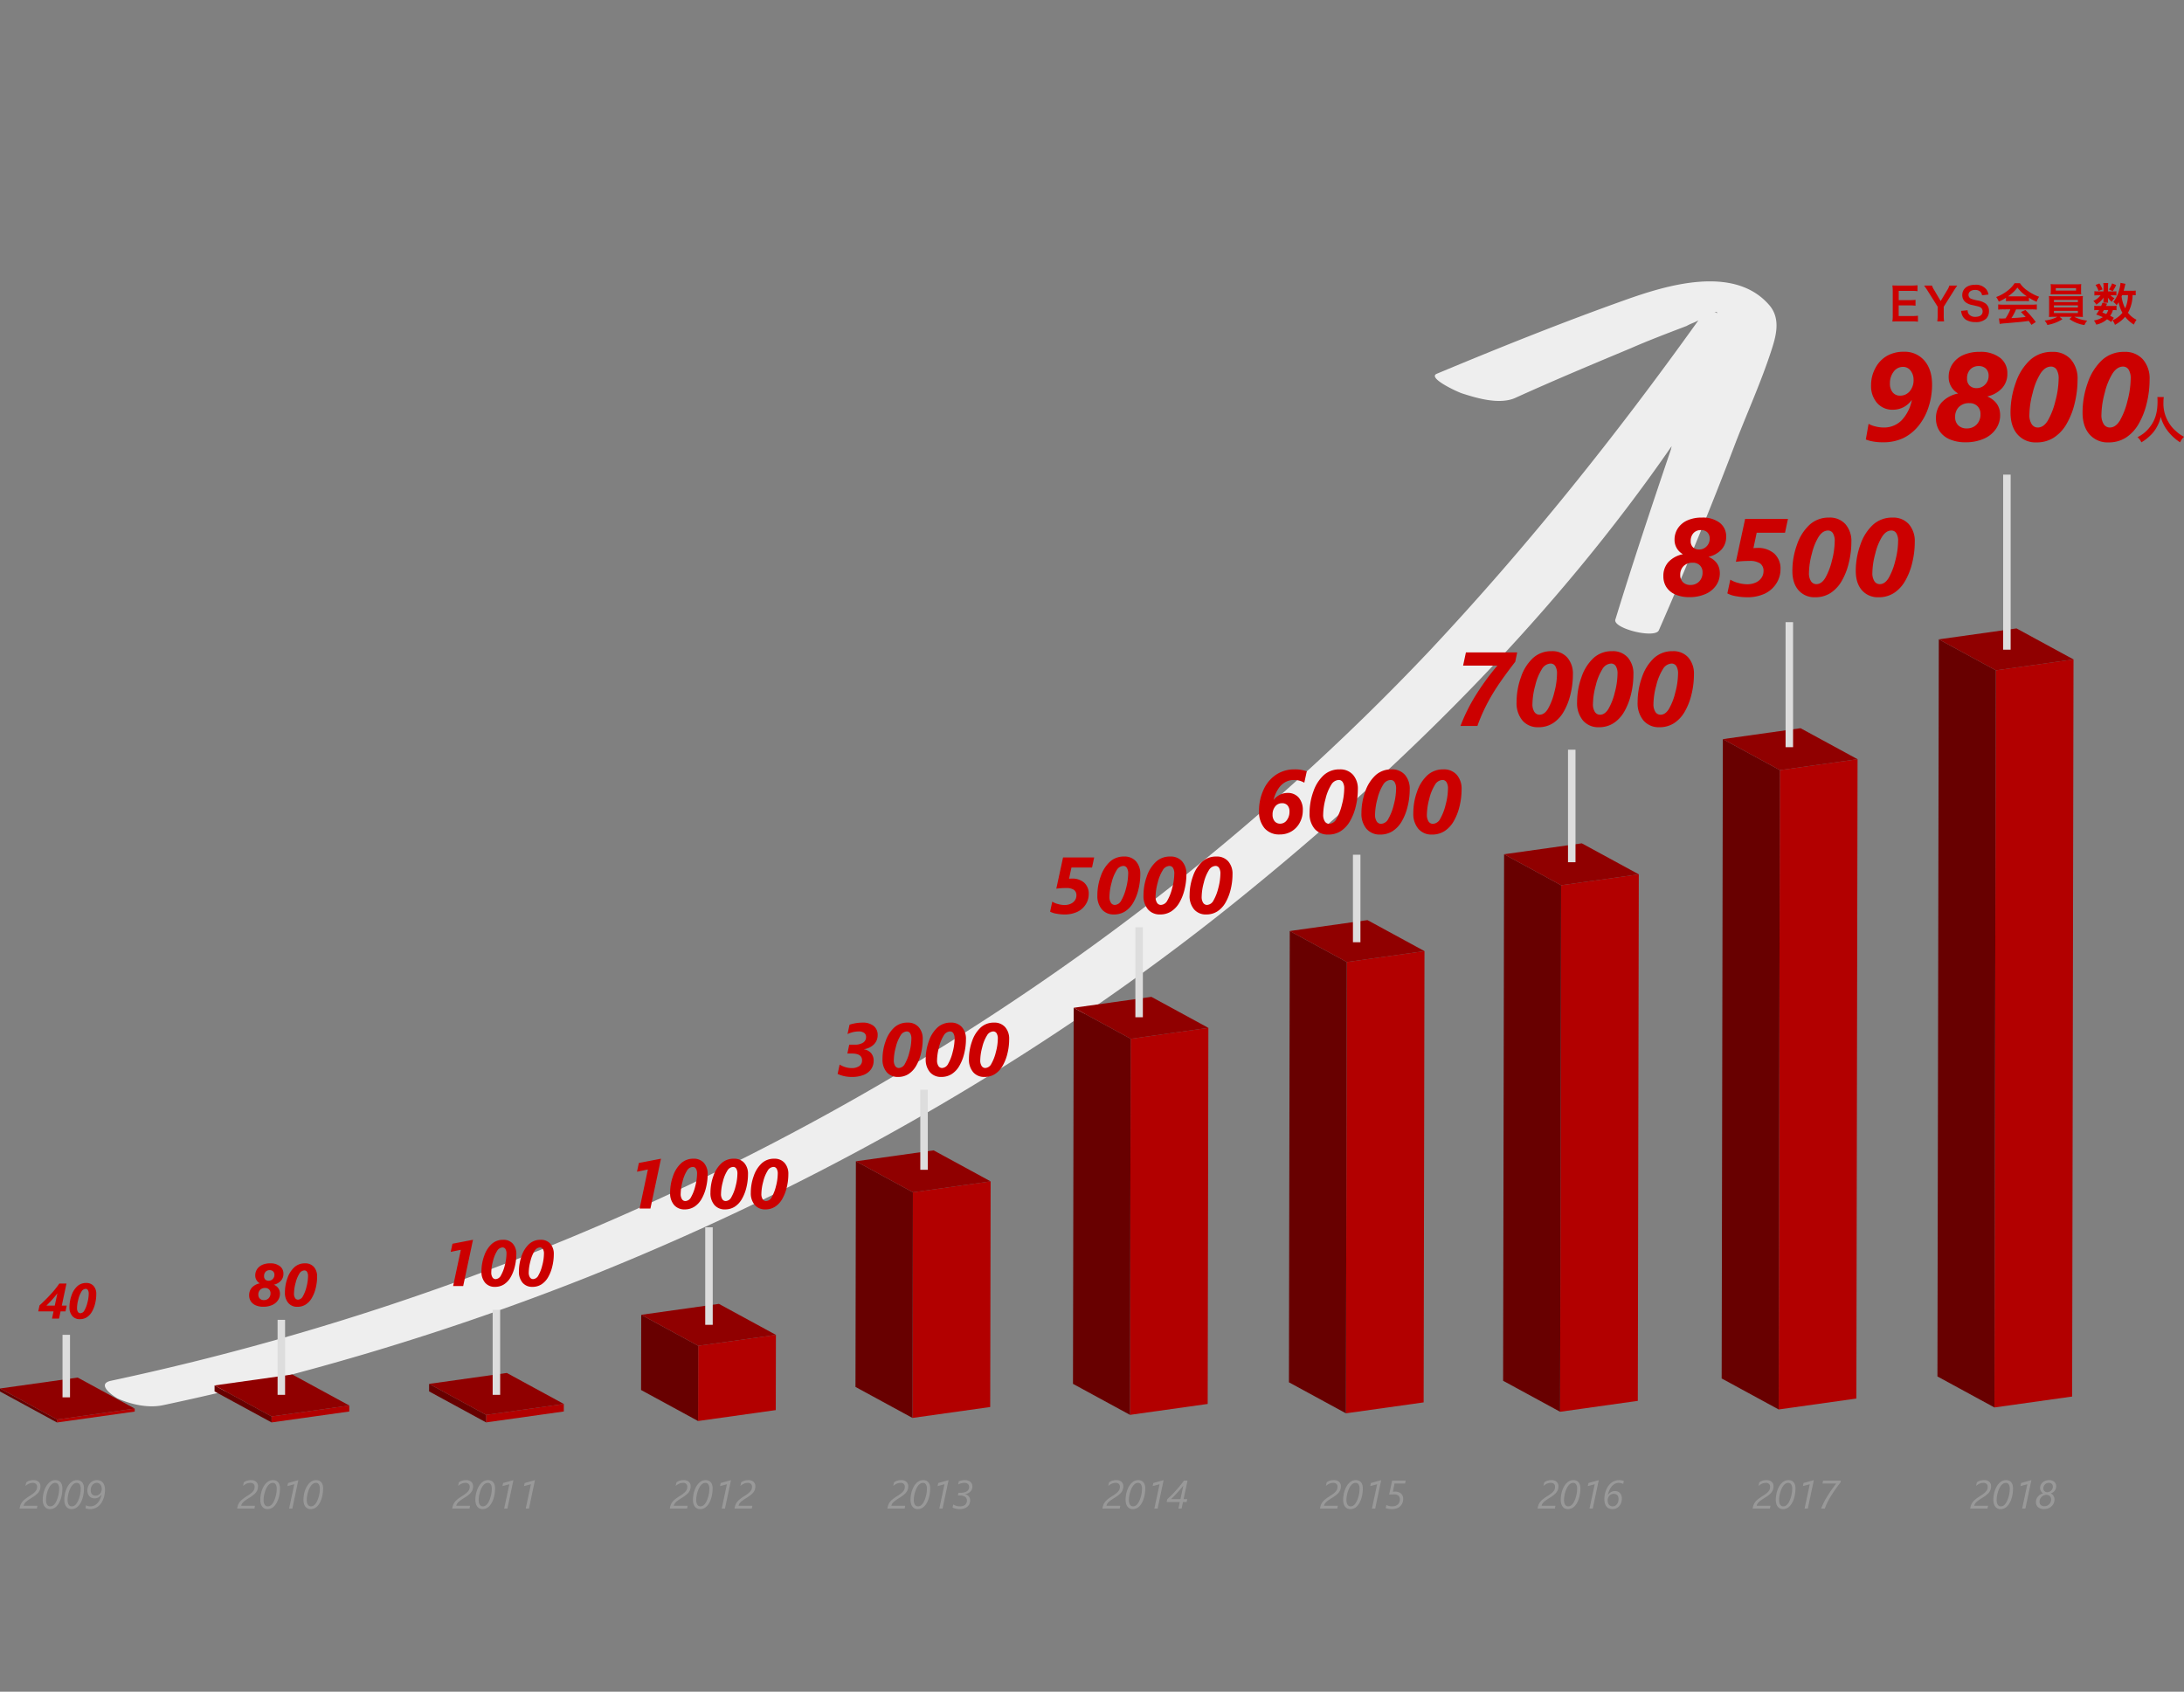 <svg xmlns="http://www.w3.org/2000/svg" width="873.32" height="676.525" viewBox="0 0 873.32 676.525">
  <rect x="0" y="0" width="873.32" height="676.525" fill="#808080" stroke="none"/>
  <g id="グループ_2487" data-name="グループ 2487" transform="translate(-397 -1847.689)">
    <path id="arrow" d="M12.156,10.906C97.278,201.582,237.031,361.97,407.275,465.912c48.914,29.6,99.733,55.069,151.822,77.784-1.271-1.377-1.906-2.753-3.176-4.13-4.447-6.884-8.893-13.767-13.34-19.962-9.529-13.767-19.057-27.534-29.221-41.3-3.811-5.507-3.176-14.456-2.541-20.651,0-1.377,3.176-15.832,5.717-11.7,15.246,22.028,30.492,44.743,44.467,67.459,8.893,14.456,22.869,39.236,10.164,56.445-4.447,6.2-12.07,5.507-18.422,4.818-12.7-1.377-25.409-4.13-38.114-6.2q-40.02-6.2-80.04-14.456c-3.811-.688-3.176-18.586.635-17.9,23.5,2.065,47.643,4.818,71.147,7.572h1.27C433.32,512.72,364.079,467.977,300.555,417.038,221.15,353.709,150.638,275.925,92.2,188.5A1054.6,1054.6,0,0,1,7.074,33.622C4.533,28.115,4.533,21.232,5.8,15.037,6.438,12.972,9.615,5.4,12.156,10.906ZM563.544,550.58h0c.635-.688,0-.688,0-1.377Z" transform="matrix(0.208, -0.978, 0.978, 0.208, 428.116, 2409.502)" fill="#eee"/>
    <path id="パス_1902" data-name="パス 1902" d="M839.173,138.168l-.548,294.781-31.072,4.367.547-294.781Z" transform="translate(386.967 1973.231)" fill="#b20000"/>
    <path id="パス_1903" data-name="パス 1903" d="M807.553,437.316l-22.793-12.4.548-294.781,22.793,12.4Z" transform="translate(386.967 1973.231)" fill="#680000"/>
    <path id="パス_1904" data-name="パス 1904" d="M808.1,142.535l-22.793-12.4,31.072-4.367,22.793,12.4Z" transform="translate(386.967 1973.231)" fill="#900000"/>
    <path id="パス_1905" data-name="パス 1905" d="M752.818,178.074l-.475,255.676-31.072,4.367.475-255.676Z" transform="translate(386.967 1973.231)" fill="#b20000"/>
    <path id="パス_1906" data-name="パス 1906" d="M721.27,438.117l-22.793-12.4.475-255.676,22.793,12.4Z" transform="translate(386.967 1973.231)" fill="#680000"/>
    <path id="パス_1907" data-name="パス 1907" d="M721.745,182.441l-22.793-12.4,31.072-4.367,22.793,12.4Z" transform="translate(386.967 1973.231)" fill="#900000"/>
    <path id="パス_1908" data-name="パス 1908" d="M665.341,224.112l-.391,210.562-31.072,4.367.391-210.562Z" transform="translate(386.967 1973.231)" fill="#b20000"/>
    <path id="パス_1909" data-name="パス 1909" d="M633.877,439.041l-22.793-12.4.391-210.562,22.793,12.4Z" transform="translate(386.967 1973.231)" fill="#680000"/>
    <path id="パス_1910" data-name="パス 1910" d="M634.268,228.479l-22.793-12.4,31.072-4.367,22.793,12.4Z" transform="translate(386.967 1973.231)" fill="#900000"/>
    <path id="パス_1911" data-name="パス 1911" d="M579.642,254.816l-.335,180.474-31.072,4.367.335-180.474Z" transform="translate(386.967 1973.231)" fill="#b20000"/>
    <path id="パス_1912" data-name="パス 1912" d="M548.234,439.657l-22.793-12.4.335-180.474,22.793,12.4Z" transform="translate(386.967 1973.231)" fill="#680000"/>
    <path id="パス_1913" data-name="パス 1913" d="M548.57,259.183l-22.793-12.4,31.072-4.367,22.793,12.4Z" transform="translate(386.967 1973.231)" fill="#900000"/>
    <path id="パス_1914" data-name="パス 1914" d="M493.232,285.511l-.279,150.4-31.072,4.367.279-150.4Z" transform="translate(386.967 1973.231)" fill="#b20000"/>
    <path id="パス_1915" data-name="パス 1915" d="M461.88,440.273l-22.793-12.4.279-150.4,22.793,12.4Z" transform="translate(386.967 1973.231)" fill="#680000"/>
    <path id="パス_1916" data-name="パス 1916" d="M462.16,289.878l-22.793-12.4,31.072-4.367,22.793,12.4Z" transform="translate(386.967 1973.231)" fill="#900000"/>
    <path id="パス_1917" data-name="パス 1917" d="M406.155,346.9l-.168,90.237-31.08,4.368.168-90.237Z" transform="translate(386.967 1973.231)" fill="#b20000"/>
    <path id="パス_1918" data-name="パス 1918" d="M374.907,441.506l-22.793-12.4.168-90.237,22.793,12.4Z" transform="translate(386.967 1973.231)" fill="#680000"/>
    <path id="パス_1919" data-name="パス 1919" d="M375.074,351.269l-22.793-12.4,31.08-4.368,22.793,12.4Z" transform="translate(386.967 1973.231)" fill="#900000"/>
    <path id="パス_1920" data-name="パス 1920" d="M320.3,408.291l-.056,30.079-31.072,4.367.056-30.079Z" transform="translate(386.967 1973.231)" fill="#b20000"/>
    <path id="パス_1921" data-name="パス 1921" d="M289.174,442.737l-22.793-12.4.056-30.079,22.793,12.4Z" transform="translate(386.967 1973.231)" fill="#680000"/>
    <path id="パス_1922" data-name="パス 1922" d="M289.23,412.658l-22.793-12.4,31.072-4.367,22.793,12.4Z" transform="translate(386.967 1973.231)" fill="#900000"/>
    <path id="パス_1923" data-name="パス 1923" d="M235.488,435.916l-.006,3.009-31.072,4.367.006-3.009Z" transform="translate(386.967 1973.231)" fill="#b20000"/>
    <path id="パス_1924" data-name="パス 1924" d="M204.41,443.292l-22.793-12.4.006-3.009,22.793,12.4Z" transform="translate(386.967 1973.231)" fill="#680000"/>
    <path id="パス_1925" data-name="パス 1925" d="M204.416,440.283l-22.793-12.4,31.072-4.367,22.793,12.4Z" transform="translate(386.967 1973.231)" fill="#900000"/>
    <path id="パス_1926" data-name="パス 1926" d="M149.7,436.533l0,2.4L118.623,443.3l0-2.4Z" transform="translate(386.967 1973.231)" fill="#b20000"/>
    <path id="パス_1927" data-name="パス 1927" d="M118.623,443.3,95.829,430.9l0-2.4,22.793,12.4Z" transform="translate(386.967 1973.231)" fill="#680000"/>
    <path id="パス_1928" data-name="パス 1928" d="M118.627,440.9,95.834,428.5l31.072-4.367,22.793,12.4Z" transform="translate(386.967 1973.231)" fill="#900000"/>
    <path id="パス_1929" data-name="パス 1929" d="M63.9,437.76l0,1.2-31.072,4.367,0-1.2Z" transform="translate(386.967 1973.231)" fill="#b20000"/>
    <path id="パス_1930" data-name="パス 1930" d="M32.827,443.329l-22.793-12.4,0-1.2,22.793,12.4Z" transform="translate(386.967 1973.231)" fill="#680000"/>
    <path id="パス_1931" data-name="パス 1931" d="M32.829,442.127l-22.793-12.4,31.072-4.367L63.9,437.76Z" transform="translate(386.967 1973.231)" fill="#900000"/>
    <path id="パス_6258" data-name="パス 6258" d="M-.42-14-2.295-5.176H-.322l-.488,2.3H-2.783L-3.389,0H-6.2L-5.6-2.871h-6.1l.508-2.412q2.4-2.168,4.5-4.473A37.8,37.8,0,0,0-3.281-14ZM-8.447-5.176h3.34l1.045-4.893A44.915,44.915,0,0,1-8.447-5.176ZM11.5-9.8a15.844,15.844,0,0,1-.474,3.838,12.09,12.09,0,0,1-1.309,3.3A6.342,6.342,0,0,1,7.7-.513,5.061,5.061,0,0,1,4.922.244,3.817,3.817,0,0,1,1.9-1.03,5.142,5.142,0,0,1,.781-4.541a13.9,13.9,0,0,1,.845-4.785,8.733,8.733,0,0,1,2.295-3.618,5.128,5.128,0,0,1,3.54-1.294,3.778,3.778,0,0,1,2.969,1.2A4.67,4.67,0,0,1,11.5-9.8ZM8.477-9.922a2.636,2.636,0,0,0-.332-1.484,1.031,1.031,0,0,0-.889-.479,2.04,2.04,0,0,0-1.665,1.079A10.374,10.374,0,0,0,4.331-7.7,14.04,14.04,0,0,0,3.8-4.219a2.662,2.662,0,0,0,.376,1.558,1.14,1.14,0,0,0,.962.522A1.936,1.936,0,0,0,6.758-3.262a11.833,11.833,0,0,0,1.2-3.11A14.26,14.26,0,0,0,8.477-9.922Z" transform="translate(424 2375)" fill="#c00"/>
    <path id="パス_6261" data-name="パス 6261" d="M-29.419-22.51a28.564,28.564,0,0,1-1.44,9.07,23.154,23.154,0,0,1-4.028,7.483,18.049,18.049,0,0,1-6.018,4.834A18.592,18.592,0,0,1-49.17.562,20.689,20.689,0,0,1-53.223.208a13.358,13.358,0,0,1-2.686-.769l1.1-6.25a10.7,10.7,0,0,0,2.8,1.05,13.441,13.441,0,0,0,3.186.415,9.868,9.868,0,0,0,7.153-2.8,16.294,16.294,0,0,0,4.15-8.118h-.1a9.1,9.1,0,0,1-7.4,3.809,8.108,8.108,0,0,1-6.4-2.71,10.3,10.3,0,0,1-2.393-7.08,14.254,14.254,0,0,1,1.758-6.934A11.943,11.943,0,0,1-47.4-34.021a13.311,13.311,0,0,1,6.628-1.624,10.358,10.358,0,0,1,8.3,3.564Q-29.419-28.516-29.419-22.51Zm-7.4-1.88a5.854,5.854,0,0,0-1.172-3.674,3.649,3.649,0,0,0-3.027-1.526,4.555,4.555,0,0,0-3.772,1.929,7.521,7.521,0,0,0-1.477,4.712,5.345,5.345,0,0,0,1.1,3.552,3.662,3.662,0,0,0,2.954,1.306,4.863,4.863,0,0,0,3.882-1.782A6.734,6.734,0,0,0-36.816-24.39Zm8.96,15.405a9.3,9.3,0,0,1,2.271-6.4,12.2,12.2,0,0,1,6.616-3.564,7.436,7.436,0,0,1-3.809-6.567,9.3,9.3,0,0,1,1.489-5.176,10.02,10.02,0,0,1,4.26-3.6A15.687,15.687,0,0,1-10.3-35.6a12.637,12.637,0,0,1,8.02,2.332A7.679,7.679,0,0,1,.684-26.88a8.4,8.4,0,0,1-2.124,5.8,11.258,11.258,0,0,1-5.908,3.308q5.151,2.295,5.151,7.5A9.583,9.583,0,0,1-3.918-4.724,11.258,11.258,0,0,1-8.789-.83,17.786,17.786,0,0,1-16.04.562a15.48,15.48,0,0,1-6.36-1.2,9.154,9.154,0,0,1-4.065-3.333A8.984,8.984,0,0,1-27.856-8.984Zm7.666-.537A4.413,4.413,0,0,0-18.933-6.2,4.647,4.647,0,0,0-15.552-4.98,5.309,5.309,0,0,0-11.6-6.543a5.66,5.66,0,0,0,1.538-4.15,4.307,4.307,0,0,0-1.208-3.186A4.372,4.372,0,0,0-14.5-15.088a5.642,5.642,0,0,0-4.175,1.514A5.477,5.477,0,0,0-20.19-9.521Zm4.761-15.43a3.721,3.721,0,0,0,1.062,2.881,3.831,3.831,0,0,0,2.7.977A4.624,4.624,0,0,0-8.2-22.534,4.81,4.81,0,0,0-6.812-26a3.851,3.851,0,0,0-1.05-2.869,3.919,3.919,0,0,0-2.881-1.038,4.48,4.48,0,0,0-3.418,1.343A5.044,5.044,0,0,0-15.43-24.951Zm44.189.439a39.611,39.611,0,0,1-1.184,9.595A30.226,30.226,0,0,1,24.3-6.665a15.855,15.855,0,0,1-5.066,5.383A12.651,12.651,0,0,1,12.3.61,9.541,9.541,0,0,1,4.749-2.576q-2.8-3.186-2.8-8.777A34.761,34.761,0,0,1,4.065-23.315,21.832,21.832,0,0,1,9.8-32.361a12.819,12.819,0,0,1,8.85-3.235,9.446,9.446,0,0,1,7.422,3A11.675,11.675,0,0,1,28.76-24.512ZM21.191-24.8a6.59,6.59,0,0,0-.83-3.711,2.577,2.577,0,0,0-2.222-1.2q-2.344,0-4.163,2.7a25.936,25.936,0,0,0-3.149,7.764,35.1,35.1,0,0,0-1.331,8.7,6.655,6.655,0,0,0,.94,3.894,2.851,2.851,0,0,0,2.4,1.306q2.344,0,4.053-2.808a29.582,29.582,0,0,0,3-7.776A35.65,35.65,0,0,0,21.191-24.8Zm36.377.293a39.611,39.611,0,0,1-1.184,9.595,30.226,30.226,0,0,1-3.271,8.252,15.855,15.855,0,0,1-5.066,5.383A12.651,12.651,0,0,1,41.113.61a9.541,9.541,0,0,1-7.556-3.186q-2.8-3.186-2.8-8.777a34.761,34.761,0,0,1,2.112-11.963,21.832,21.832,0,0,1,5.737-9.045,12.819,12.819,0,0,1,8.85-3.235,9.446,9.446,0,0,1,7.422,3A11.675,11.675,0,0,1,57.568-24.512ZM50-24.8a6.59,6.59,0,0,0-.83-3.711,2.577,2.577,0,0,0-2.222-1.2q-2.344,0-4.163,2.7a25.936,25.936,0,0,0-3.149,7.764,35.1,35.1,0,0,0-1.331,8.7,6.655,6.655,0,0,0,.94,3.894,2.851,2.851,0,0,0,2.4,1.306q2.344,0,4.053-2.808a29.582,29.582,0,0,0,3-7.776A35.651,35.651,0,0,0,50-24.8Z" transform="translate(1199 2024)" fill="#c00"/>
    <path id="パス_6260" data-name="パス 6260" d="M-49.865-7.906a8.179,8.179,0,0,1,2-5.629,10.738,10.738,0,0,1,5.822-3.137A6.544,6.544,0,0,1-45.4-22.451a8.185,8.185,0,0,1,1.311-4.555,8.818,8.818,0,0,1,3.749-3.169,13.8,13.8,0,0,1,5.919-1.149,11.121,11.121,0,0,1,7.058,2.052,6.757,6.757,0,0,1,2.61,5.618,7.392,7.392,0,0,1-1.869,5.1,9.907,9.907,0,0,1-5.2,2.911q4.533,2.02,4.533,6.6A8.433,8.433,0,0,1-28.8-4.157,9.907,9.907,0,0,1-33.086-.73,15.652,15.652,0,0,1-39.467.494a13.622,13.622,0,0,1-5.6-1.053,8.055,8.055,0,0,1-3.577-2.933A7.906,7.906,0,0,1-49.865-7.906Zm6.746-.473a3.884,3.884,0,0,0,1.106,2.922,4.089,4.089,0,0,0,2.976,1.074,4.672,4.672,0,0,0,3.48-1.375A4.98,4.98,0,0,0-34.2-9.41a3.79,3.79,0,0,0-1.063-2.8,3.847,3.847,0,0,0-2.847-1.063,4.965,4.965,0,0,0-3.674,1.332A4.82,4.82,0,0,0-43.119-8.379Zm4.189-13.578A3.274,3.274,0,0,0-38-19.422a3.371,3.371,0,0,0,2.374.859A4.069,4.069,0,0,0-32.57-19.83a4.233,4.233,0,0,0,1.225-3.051,3.389,3.389,0,0,0-.924-2.524,3.449,3.449,0,0,0-2.535-.913,3.943,3.943,0,0,0-3.008,1.182A4.439,4.439,0,0,0-38.93-21.957Zm37.705-3.309H-12.547L-13.857-19.1a13.088,13.088,0,0,1,1.439-.086,9.864,9.864,0,0,1,6.907,2.267,8.056,8.056,0,0,1,2.481,6.263A10.342,10.342,0,0,1-4.791-4.834,11.058,11.058,0,0,1-9.507-.816,16.33,16.33,0,0,1-16.371.537a24.241,24.241,0,0,1-4.479-.43A10.666,10.666,0,0,1-24.277-1.01l1.182-5.5a10.744,10.744,0,0,0,3.1,1.3,13.483,13.483,0,0,0,3.534.548,8.242,8.242,0,0,0,3.556-.7,5.532,5.532,0,0,0,2.277-1.891,4.566,4.566,0,0,0,.806-2.61,3.594,3.594,0,0,0-1.375-3.147,7.5,7.5,0,0,0-4.3-.978,39.691,39.691,0,0,0-5.371.344l3.7-17.166H-.043Zm26.533,3.7a34.858,34.858,0,0,1-1.042,8.443,26.6,26.6,0,0,1-2.879,7.262A13.953,13.953,0,0,1,16.93-1.128a11.133,11.133,0,0,1-6.1,1.665,8.4,8.4,0,0,1-6.649-2.8q-2.46-2.8-2.46-7.724A30.59,30.59,0,0,1,3.577-20.518a19.212,19.212,0,0,1,5.049-7.96,11.281,11.281,0,0,1,7.788-2.847,8.313,8.313,0,0,1,6.531,2.643A10.274,10.274,0,0,1,25.309-21.57Zm-6.66-.258a5.8,5.8,0,0,0-.73-3.266,2.268,2.268,0,0,0-1.955-1.053q-2.062,0-3.663,2.374A22.823,22.823,0,0,0,9.528-16.94,30.887,30.887,0,0,0,8.357-9.281a5.857,5.857,0,0,0,.827,3.427A2.509,2.509,0,0,0,11.3-4.705q2.063,0,3.566-2.471a26.033,26.033,0,0,0,2.643-6.843A31.372,31.372,0,0,0,18.648-21.828Zm32.012.258a34.858,34.858,0,0,1-1.042,8.443,26.6,26.6,0,0,1-2.879,7.262,13.953,13.953,0,0,1-4.458,4.737A11.133,11.133,0,0,1,36.18.537a8.4,8.4,0,0,1-6.649-2.8q-2.46-2.8-2.46-7.724a30.59,30.59,0,0,1,1.858-10.527,19.212,19.212,0,0,1,5.049-7.96,11.281,11.281,0,0,1,7.788-2.847A8.313,8.313,0,0,1,48.3-28.682,10.274,10.274,0,0,1,50.66-21.57ZM44-21.828a5.8,5.8,0,0,0-.73-3.266,2.268,2.268,0,0,0-1.955-1.053q-2.062,0-3.663,2.374A22.823,22.823,0,0,0,34.88-16.94a30.888,30.888,0,0,0-1.171,7.659,5.857,5.857,0,0,0,.827,3.427,2.509,2.509,0,0,0,2.116,1.149q2.063,0,3.566-2.471a26.032,26.032,0,0,0,2.643-6.843A31.372,31.372,0,0,0,44-21.828Z" transform="translate(1112 2086)" fill="#c00"/>
    <path id="パス_6259" data-name="パス 6259" d="M-38.227,0h-6.768a71.26,71.26,0,0,1,5.855-11.874,102.506,102.506,0,0,1,8.89-12.243h-13.7l1.128-5.291h20.508l-.779,3.732q-4.7,6.111-7.25,10a78.025,78.025,0,0,0-4.481,7.711A69.6,69.6,0,0,0-38.227,0ZM-.041-20.59a33.273,33.273,0,0,1-.995,8.06A25.39,25.39,0,0,1-3.784-5.6,13.318,13.318,0,0,1-8.039-1.077,10.627,10.627,0,0,1-13.863.513,8.015,8.015,0,0,1-20.21-2.164a10.8,10.8,0,0,1-2.348-7.373,29.2,29.2,0,0,1,1.774-10.049,18.339,18.339,0,0,1,4.819-7.6A10.768,10.768,0,0,1-8.531-29.9,7.935,7.935,0,0,1-2.3-27.378,9.807,9.807,0,0,1-.041-20.59ZM-6.4-20.836a5.535,5.535,0,0,0-.7-3.117,2.165,2.165,0,0,0-1.866-1,4.283,4.283,0,0,0-3.5,2.266A21.786,21.786,0,0,0-15.1-16.17a29.483,29.483,0,0,0-1.118,7.311,5.59,5.59,0,0,0,.79,3.271,2.4,2.4,0,0,0,2.02,1.1q1.969,0,3.4-2.358a24.849,24.849,0,0,0,2.522-6.532A29.946,29.946,0,0,0-6.4-20.836Zm30.557.246a33.273,33.273,0,0,1-.995,8.06A25.39,25.39,0,0,1,20.416-5.6,13.318,13.318,0,0,1,16.16-1.077,10.627,10.627,0,0,1,10.336.513,8.015,8.015,0,0,1,3.989-2.164,10.8,10.8,0,0,1,1.641-9.536,29.2,29.2,0,0,1,3.415-19.585a18.339,18.339,0,0,1,4.819-7.6A10.768,10.768,0,0,1,15.668-29.9,7.935,7.935,0,0,1,21.9-27.378,9.807,9.807,0,0,1,24.158-20.59ZM17.8-20.836a5.535,5.535,0,0,0-.7-3.117,2.165,2.165,0,0,0-1.866-1,4.283,4.283,0,0,0-3.5,2.266A21.786,21.786,0,0,0,9.1-16.17,29.483,29.483,0,0,0,7.978-8.859a5.59,5.59,0,0,0,.79,3.271,2.4,2.4,0,0,0,2.02,1.1q1.969,0,3.4-2.358a24.849,24.849,0,0,0,2.522-6.532A29.946,29.946,0,0,0,17.8-20.836Zm30.557.246a33.273,33.273,0,0,1-.995,8.06A25.39,25.39,0,0,1,44.615-5.6a13.318,13.318,0,0,1-4.255,4.522A10.627,10.627,0,0,1,34.535.513a8.015,8.015,0,0,1-6.347-2.676A10.8,10.8,0,0,1,25.84-9.536a29.2,29.2,0,0,1,1.774-10.049,18.339,18.339,0,0,1,4.819-7.6A10.768,10.768,0,0,1,39.867-29.9,7.935,7.935,0,0,1,46.1-27.378,9.807,9.807,0,0,1,48.357-20.59ZM42-20.836a5.535,5.535,0,0,0-.7-3.117,2.165,2.165,0,0,0-1.866-1,4.283,4.283,0,0,0-3.5,2.266,21.786,21.786,0,0,0-2.646,6.521,29.483,29.483,0,0,0-1.118,7.311,5.59,5.59,0,0,0,.79,3.271,2.4,2.4,0,0,0,2.02,1.1q1.969,0,3.4-2.358a24.849,24.849,0,0,0,2.522-6.532A29.946,29.946,0,0,0,42-20.836Z" transform="translate(1026 2138)" fill="#c00"/>
    <path id="パス_6255" data-name="パス 6255" d="M-21.445-20.3a8.055,8.055,0,0,0-4.236-1.09,7.076,7.076,0,0,0-3.34.853,7.911,7.911,0,0,0-2.865,2.751A13.556,13.556,0,0,0-33.715-13.5h.07a6.939,6.939,0,0,1,2.417-1.969,6.741,6.741,0,0,1,3.067-.738,5.654,5.654,0,0,1,4.482,1.863,7.518,7.518,0,0,1,1.635,5.133,10.193,10.193,0,0,1-1.169,4.8,8.9,8.9,0,0,1-3.27,3.524A8.956,8.956,0,0,1-31.271.4a7.667,7.667,0,0,1-6.082-2.5,10.162,10.162,0,0,1-2.2-6.935,19.742,19.742,0,0,1,1.846-8.534,14.024,14.024,0,0,1,5.063-5.985A13.076,13.076,0,0,1-25.4-25.629a13.337,13.337,0,0,1,4.939.791ZM-27.369-8.719a3.659,3.659,0,0,0-.773-2.5,2.794,2.794,0,0,0-2.215-.879,3.347,3.347,0,0,0-2.725,1.3,4.916,4.916,0,0,0-1.055,3.2A4.006,4.006,0,0,0-33.3-4.878a2.8,2.8,0,0,0,2.224.958,3.191,3.191,0,0,0,2.654-1.415A5.5,5.5,0,0,0-27.369-8.719Zm27.334-8.93A28.52,28.52,0,0,1-.888-10.74,21.763,21.763,0,0,1-3.243-4.8,11.416,11.416,0,0,1-6.891-.923,9.109,9.109,0,0,1-11.883.439a6.87,6.87,0,0,1-5.44-2.294,9.255,9.255,0,0,1-2.013-6.319,25.028,25.028,0,0,1,1.521-8.613A15.719,15.719,0,0,1-13.685-23.3a9.23,9.23,0,0,1,6.372-2.329,6.8,6.8,0,0,1,5.344,2.162A8.406,8.406,0,0,1-.035-17.648Zm-5.449-.211a4.744,4.744,0,0,0-.6-2.672,1.856,1.856,0,0,0-1.6-.861,3.671,3.671,0,0,0-3,1.942,18.674,18.674,0,0,0-2.268,5.59A25.272,25.272,0,0,0-13.9-7.594a4.792,4.792,0,0,0,.677,2.8,2.052,2.052,0,0,0,1.731.94A3.485,3.485,0,0,0-8.578-5.871a21.3,21.3,0,0,0,2.162-5.6A25.668,25.668,0,0,0-5.484-17.859Zm26.191.211a28.52,28.52,0,0,1-.853,6.908A21.763,21.763,0,0,1,17.5-4.8,11.416,11.416,0,0,1,13.852-.923,9.109,9.109,0,0,1,8.859.439a6.87,6.87,0,0,1-5.44-2.294A9.255,9.255,0,0,1,1.406-8.174a25.028,25.028,0,0,1,1.521-8.613A15.719,15.719,0,0,1,7.058-23.3a9.23,9.23,0,0,1,6.372-2.329,6.8,6.8,0,0,1,5.344,2.162A8.406,8.406,0,0,1,20.707-17.648Zm-5.449-.211a4.744,4.744,0,0,0-.6-2.672,1.856,1.856,0,0,0-1.6-.861,3.671,3.671,0,0,0-3,1.942A18.674,18.674,0,0,0,7.8-13.86a25.272,25.272,0,0,0-.958,6.267,4.792,4.792,0,0,0,.677,2.8,2.052,2.052,0,0,0,1.731.94,3.485,3.485,0,0,0,2.918-2.021,21.3,21.3,0,0,0,2.162-5.6A25.668,25.668,0,0,0,15.258-17.859Zm26.191.211A28.52,28.52,0,0,1,40.6-10.74,21.763,21.763,0,0,1,38.241-4.8,11.416,11.416,0,0,1,34.594-.923,9.109,9.109,0,0,1,29.6.439a6.87,6.87,0,0,1-5.44-2.294,9.255,9.255,0,0,1-2.013-6.319,25.028,25.028,0,0,1,1.521-8.613A15.719,15.719,0,0,1,27.8-23.3a9.23,9.23,0,0,1,6.372-2.329,6.8,6.8,0,0,1,5.344,2.162A8.406,8.406,0,0,1,41.449-17.648ZM36-17.859a4.744,4.744,0,0,0-.6-2.672,1.856,1.856,0,0,0-1.6-.861,3.671,3.671,0,0,0-3,1.942,18.674,18.674,0,0,0-2.268,5.59,25.272,25.272,0,0,0-.958,6.267,4.792,4.792,0,0,0,.677,2.8,2.052,2.052,0,0,0,1.731.94,3.485,3.485,0,0,0,2.918-2.021,21.3,21.3,0,0,0,2.162-5.6A25.668,25.668,0,0,0,36-17.859Z" transform="translate(940 2181)" fill="#c00"/>
    <path id="パス_6253" data-name="パス 6253" d="M-19.328-18.375h-8.234l-.953,4.484a9.519,9.519,0,0,1,1.047-.062A7.174,7.174,0,0,1-22.445-12.3a5.859,5.859,0,0,1,1.8,4.555,7.522,7.522,0,0,1-1.281,4.234,8.042,8.042,0,0,1-3.43,2.922,11.876,11.876,0,0,1-4.992.984A17.63,17.63,0,0,1-33.6.078a7.757,7.757,0,0,1-2.492-.812l.859-4a7.814,7.814,0,0,0,2.258.945,9.806,9.806,0,0,0,2.57.4A5.994,5.994,0,0,0-27.82-3.9a4.023,4.023,0,0,0,1.656-1.375,3.321,3.321,0,0,0,.586-1.9,2.614,2.614,0,0,0-1-2.289,5.453,5.453,0,0,0-3.125-.711,28.866,28.866,0,0,0-3.906.25l2.688-12.484h12.453Zm19.3,2.688A25.351,25.351,0,0,1-.789-9.547,19.345,19.345,0,0,1-2.883-4.266,10.147,10.147,0,0,1-6.125-.82,8.1,8.1,0,0,1-10.562.391,6.107,6.107,0,0,1-15.4-1.648a8.227,8.227,0,0,1-1.789-5.617,22.247,22.247,0,0,1,1.352-7.656,13.972,13.972,0,0,1,3.672-5.789A8.2,8.2,0,0,1-6.5-22.781a6.045,6.045,0,0,1,4.75,1.922A7.472,7.472,0,0,1-.031-15.687Zm-4.844-.187a4.217,4.217,0,0,0-.531-2.375,1.649,1.649,0,0,0-1.422-.766,3.263,3.263,0,0,0-2.664,1.727,16.6,16.6,0,0,0-2.016,4.969,22.464,22.464,0,0,0-.852,5.57,4.259,4.259,0,0,0,.6,2.492,1.824,1.824,0,0,0,1.539.836,3.1,3.1,0,0,0,2.594-1.8A18.933,18.933,0,0,0-5.7-10.2,22.816,22.816,0,0,0-4.875-15.875Zm23.281.188a25.351,25.351,0,0,1-.758,6.141,19.345,19.345,0,0,1-2.094,5.281A10.147,10.147,0,0,1,12.313-.82,8.1,8.1,0,0,1,7.875.391,6.107,6.107,0,0,1,3.039-1.648,8.227,8.227,0,0,1,1.25-7.266,22.247,22.247,0,0,1,2.6-14.922a13.972,13.972,0,0,1,3.672-5.789,8.2,8.2,0,0,1,5.664-2.07,6.045,6.045,0,0,1,4.75,1.922A7.472,7.472,0,0,1,18.406-15.687Zm-4.844-.187a4.217,4.217,0,0,0-.531-2.375,1.649,1.649,0,0,0-1.422-.766,3.263,3.263,0,0,0-2.664,1.727A16.6,16.6,0,0,0,6.93-12.32a22.464,22.464,0,0,0-.852,5.57,4.259,4.259,0,0,0,.6,2.492,1.824,1.824,0,0,0,1.539.836,3.1,3.1,0,0,0,2.594-1.8A18.933,18.933,0,0,0,12.734-10.2,22.816,22.816,0,0,0,13.563-15.875Zm23.281.188a25.351,25.351,0,0,1-.758,6.141,19.344,19.344,0,0,1-2.094,5.281A10.147,10.147,0,0,1,30.75-.82,8.1,8.1,0,0,1,26.313.391a6.107,6.107,0,0,1-4.836-2.039,8.227,8.227,0,0,1-1.789-5.617,22.247,22.247,0,0,1,1.352-7.656,13.972,13.972,0,0,1,3.672-5.789,8.2,8.2,0,0,1,5.664-2.07,6.045,6.045,0,0,1,4.75,1.922A7.472,7.472,0,0,1,36.844-15.687ZM32-15.875a4.217,4.217,0,0,0-.531-2.375,1.649,1.649,0,0,0-1.422-.766,3.263,3.263,0,0,0-2.664,1.727,16.6,16.6,0,0,0-2.016,4.969,22.464,22.464,0,0,0-.852,5.57,4.259,4.259,0,0,0,.6,2.492,1.824,1.824,0,0,0,1.539.836,3.1,3.1,0,0,0,2.594-1.8A18.933,18.933,0,0,0,31.172-10.2,22.816,22.816,0,0,0,32-15.875Z" transform="translate(853 2213)" fill="#c00"/>
    <path id="パス_6252" data-name="パス 6252" d="M-18.047-16.377a5.135,5.135,0,0,1-1.472,3.706A6.9,6.9,0,0,1-23.5-10.737v.059a4.7,4.7,0,0,1,2.842,1.545,4.5,4.5,0,0,1,1,2.981,5.868,5.868,0,0,1-1.025,3.428A6.538,6.538,0,0,1-23.657-.439a12.381,12.381,0,0,1-4.731.806,13.2,13.2,0,0,1-5.669-1.2l.806-3.75a9.459,9.459,0,0,0,2.292,1.033,8.459,8.459,0,0,0,2.454.374A5.219,5.219,0,0,0-25.4-3.984,2.654,2.654,0,0,0-24.287-6.27q0-2.725-4.072-2.725h-1.8l.747-3.545h2.227a5.855,5.855,0,0,0,3.3-.806,2.566,2.566,0,0,0,1.2-2.256,1.928,1.928,0,0,0-.776-1.655,3.6,3.6,0,0,0-2.168-.571A10.55,10.55,0,0,0-30.1-16.772l.806-3.75a16.882,16.882,0,0,1,5.171-.835,6.837,6.837,0,0,1,4.468,1.326A4.476,4.476,0,0,1-18.047-16.377Zm18.018,1.67A23.767,23.767,0,0,1-.74-8.95,18.135,18.135,0,0,1-2.7-4a9.513,9.513,0,0,1-3.04,3.23A7.591,7.591,0,0,1-9.9.366a5.725,5.725,0,0,1-4.534-1.912,7.713,7.713,0,0,1-1.677-5.266,20.857,20.857,0,0,1,1.267-7.178A13.1,13.1,0,0,1-11.4-19.417a7.691,7.691,0,0,1,5.31-1.941,5.668,5.668,0,0,1,4.453,1.8A7,7,0,0,1-.029-14.707Zm-4.541-.176a3.954,3.954,0,0,0-.5-2.227A1.546,1.546,0,0,0-6.4-17.827a3.06,3.06,0,0,0-2.5,1.619,15.561,15.561,0,0,0-1.89,4.658,21.06,21.06,0,0,0-.8,5.222,3.993,3.993,0,0,0,.564,2.336,1.71,1.71,0,0,0,1.443.784A2.9,2.9,0,0,0-7.148-4.893a17.749,17.749,0,0,0,1.8-4.666A21.39,21.39,0,0,0-4.57-14.883Zm21.826.176a23.767,23.767,0,0,1-.71,5.757A18.135,18.135,0,0,1,14.583-4a9.513,9.513,0,0,1-3.04,3.23A7.591,7.591,0,0,1,7.383.366,5.725,5.725,0,0,1,2.849-1.545,7.713,7.713,0,0,1,1.172-6.812a20.857,20.857,0,0,1,1.267-7.178,13.1,13.1,0,0,1,3.442-5.427,7.691,7.691,0,0,1,5.31-1.941,5.668,5.668,0,0,1,4.453,1.8A7,7,0,0,1,17.256-14.707Zm-4.541-.176a3.954,3.954,0,0,0-.5-2.227,1.546,1.546,0,0,0-1.333-.718,3.06,3.06,0,0,0-2.5,1.619A15.561,15.561,0,0,0,6.5-11.55a21.06,21.06,0,0,0-.8,5.222,3.993,3.993,0,0,0,.564,2.336,1.71,1.71,0,0,0,1.443.784,2.9,2.9,0,0,0,2.432-1.685,17.749,17.749,0,0,0,1.8-4.666A21.39,21.39,0,0,0,12.715-14.883Zm21.826.176a23.767,23.767,0,0,1-.71,5.757A18.135,18.135,0,0,1,31.868-4a9.513,9.513,0,0,1-3.04,3.23A7.591,7.591,0,0,1,24.668.366a5.725,5.725,0,0,1-4.534-1.912,7.713,7.713,0,0,1-1.677-5.266,20.857,20.857,0,0,1,1.267-7.178,13.1,13.1,0,0,1,3.442-5.427,7.691,7.691,0,0,1,5.31-1.941,5.668,5.668,0,0,1,4.453,1.8A7,7,0,0,1,34.541-14.707ZM30-14.883a3.954,3.954,0,0,0-.5-2.227,1.546,1.546,0,0,0-1.333-.718,3.06,3.06,0,0,0-2.5,1.619,15.561,15.561,0,0,0-1.89,4.658,21.06,21.06,0,0,0-.8,5.222,3.993,3.993,0,0,0,.564,2.336,1.71,1.71,0,0,0,1.443.784,2.9,2.9,0,0,0,2.432-1.685,17.749,17.749,0,0,0,1.8-4.666A21.39,21.39,0,0,0,30-14.883Z" transform="translate(766 2278)" fill="#c00"/>
    <path id="パス_6254" data-name="パス 6254" d="M-27.248,0l3.322-15.627-4.361.9.752-3.5,8.846-1.709L-22.914,0ZM-.027-13.727A22.182,22.182,0,0,1-.69-8.354,16.926,16.926,0,0,1-2.522-3.732,8.879,8.879,0,0,1-5.359-.718,7.085,7.085,0,0,1-9.242.342a5.343,5.343,0,0,1-4.231-1.784,7.2,7.2,0,0,1-1.565-4.915,19.466,19.466,0,0,1,1.183-6.7,12.226,12.226,0,0,1,3.213-5.065,7.179,7.179,0,0,1,4.956-1.812,5.29,5.29,0,0,1,4.156,1.682A6.538,6.538,0,0,1-.027-13.727Zm-4.238-.164a3.69,3.69,0,0,0-.465-2.078,1.443,1.443,0,0,0-1.244-.67,2.856,2.856,0,0,0-2.331,1.511,14.524,14.524,0,0,0-1.764,4.348,19.656,19.656,0,0,0-.745,4.874,3.727,3.727,0,0,0,.526,2.181,1.6,1.6,0,0,0,1.347.731,2.71,2.71,0,0,0,2.27-1.572A16.566,16.566,0,0,0-4.99-8.921,19.964,19.964,0,0,0-4.266-13.891Zm20.371.164a22.182,22.182,0,0,1-.663,5.373A16.926,16.926,0,0,1,13.61-3.732,8.879,8.879,0,0,1,10.773-.718,7.085,7.085,0,0,1,6.891.342,5.343,5.343,0,0,1,2.659-1.442,7.2,7.2,0,0,1,1.094-6.357a19.466,19.466,0,0,1,1.183-6.7,12.226,12.226,0,0,1,3.213-5.065,7.179,7.179,0,0,1,4.956-1.812A5.29,5.29,0,0,1,14.6-18.252,6.538,6.538,0,0,1,16.105-13.727Zm-4.238-.164a3.69,3.69,0,0,0-.465-2.078,1.443,1.443,0,0,0-1.244-.67,2.856,2.856,0,0,0-2.331,1.511A14.524,14.524,0,0,0,6.063-10.78a19.656,19.656,0,0,0-.745,4.874,3.727,3.727,0,0,0,.526,2.181,1.6,1.6,0,0,0,1.347.731,2.71,2.71,0,0,0,2.27-1.572,16.566,16.566,0,0,0,1.682-4.354A19.964,19.964,0,0,0,11.867-13.891Zm20.371.164a22.182,22.182,0,0,1-.663,5.373,16.926,16.926,0,0,1-1.832,4.621A8.879,8.879,0,0,1,26.906-.718,7.085,7.085,0,0,1,23.023.342a5.343,5.343,0,0,1-4.231-1.784,7.2,7.2,0,0,1-1.565-4.915,19.466,19.466,0,0,1,1.183-6.7,12.226,12.226,0,0,1,3.213-5.065,7.179,7.179,0,0,1,4.956-1.812,5.29,5.29,0,0,1,4.156,1.682A6.538,6.538,0,0,1,32.238-13.727ZM28-13.891a3.69,3.69,0,0,0-.465-2.078,1.443,1.443,0,0,0-1.244-.67,2.856,2.856,0,0,0-2.331,1.511A14.524,14.524,0,0,0,22.2-10.78a19.656,19.656,0,0,0-.745,4.874,3.727,3.727,0,0,0,.526,2.181,1.6,1.6,0,0,0,1.347.731,2.71,2.71,0,0,0,2.27-1.572,16.566,16.566,0,0,0,1.682-4.354A19.964,19.964,0,0,0,28-13.891Z" transform="translate(680 2331)" fill="#c00"/>
    <path id="パス_6256" data-name="パス 6256" d="M-17.812,0l3.085-14.511-4.05.838.7-3.25,8.214-1.587L-13.787,0ZM7.465-12.746a20.6,20.6,0,0,1-.616,4.989,15.717,15.717,0,0,1-1.7,4.291,8.245,8.245,0,0,1-2.634,2.8A6.579,6.579,0,0,1-1.092.317,4.962,4.962,0,0,1-5.021-1.339,6.684,6.684,0,0,1-6.475-5.9a18.076,18.076,0,0,1,1.1-6.221,11.353,11.353,0,0,1,2.983-4.7,6.666,6.666,0,0,1,4.6-1.682,4.912,4.912,0,0,1,3.859,1.562A6.071,6.071,0,0,1,7.465-12.746ZM3.529-12.9a3.427,3.427,0,0,0-.432-1.93,1.34,1.34,0,0,0-1.155-.622,2.652,2.652,0,0,0-2.165,1.4A13.486,13.486,0,0,0-1.86-10.01a18.252,18.252,0,0,0-.692,4.526,3.461,3.461,0,0,0,.489,2.025,1.482,1.482,0,0,0,1.25.679A2.517,2.517,0,0,0,1.295-4.24,15.383,15.383,0,0,0,2.856-8.284,18.538,18.538,0,0,0,3.529-12.9Zm18.916.152a20.6,20.6,0,0,1-.616,4.989,15.717,15.717,0,0,1-1.7,4.291,8.245,8.245,0,0,1-2.634,2.8,6.579,6.579,0,0,1-3.605.984A4.962,4.962,0,0,1,9.959-1.339,6.684,6.684,0,0,1,8.506-5.9a18.076,18.076,0,0,1,1.1-6.221,11.353,11.353,0,0,1,2.983-4.7,6.666,6.666,0,0,1,4.6-1.682,4.912,4.912,0,0,1,3.859,1.562A6.071,6.071,0,0,1,22.445-12.746ZM18.51-12.9a3.427,3.427,0,0,0-.432-1.93,1.34,1.34,0,0,0-1.155-.622,2.652,2.652,0,0,0-2.165,1.4,13.486,13.486,0,0,0-1.638,4.037,18.252,18.252,0,0,0-.692,4.526,3.461,3.461,0,0,0,.489,2.025,1.482,1.482,0,0,0,1.25.679,2.517,2.517,0,0,0,2.107-1.46,15.383,15.383,0,0,0,1.562-4.043A18.538,18.538,0,0,0,18.51-12.9Z" transform="translate(596 2362)" fill="#c00"/>
    <path id="パス_6257" data-name="パス 6257" d="M-13.371-4.312a4.461,4.461,0,0,1,1.09-3.07A5.857,5.857,0,0,1-9.105-9.094a3.57,3.57,0,0,1-1.828-3.152,4.464,4.464,0,0,1,.715-2.484,4.81,4.81,0,0,1,2.045-1.729,7.53,7.53,0,0,1,3.229-.627A6.066,6.066,0,0,1-1.1-15.967,3.686,3.686,0,0,1,.328-12.9a4.032,4.032,0,0,1-1.02,2.783A5.4,5.4,0,0,1-3.527-8.531a3.721,3.721,0,0,1,2.473,3.6,4.6,4.6,0,0,1-.826,2.666A5.4,5.4,0,0,1-4.219-.4,8.538,8.538,0,0,1-7.7.27,7.43,7.43,0,0,1-10.752-.3,4.394,4.394,0,0,1-12.7-1.9,4.313,4.313,0,0,1-13.371-4.312Zm3.68-.258a2.118,2.118,0,0,0,.6,1.594,2.231,2.231,0,0,0,1.623.586,2.548,2.548,0,0,0,1.9-.75,2.717,2.717,0,0,0,.738-1.992,2.068,2.068,0,0,0-.58-1.529,2.1,2.1,0,0,0-1.553-.58,2.708,2.708,0,0,0-2,.727A2.629,2.629,0,0,0-9.691-4.57Zm2.285-7.406a1.786,1.786,0,0,0,.51,1.383,1.839,1.839,0,0,0,1.295.469,2.219,2.219,0,0,0,1.664-.691A2.309,2.309,0,0,0-3.27-12.48a1.848,1.848,0,0,0-.5-1.377,1.881,1.881,0,0,0-1.383-.5,2.151,2.151,0,0,0-1.641.645A2.421,2.421,0,0,0-7.406-11.977Zm21.211.211a19.013,19.013,0,0,1-.568,4.605A14.508,14.508,0,0,1,11.666-3.2,7.611,7.611,0,0,1,9.234-.615,6.073,6.073,0,0,1,5.906.293,4.58,4.58,0,0,1,2.279-1.236,6.17,6.17,0,0,1,.938-5.449a16.685,16.685,0,0,1,1.014-5.742,10.479,10.479,0,0,1,2.754-4.342,6.153,6.153,0,0,1,4.248-1.553,4.534,4.534,0,0,1,3.563,1.441A5.6,5.6,0,0,1,13.8-11.766Zm-3.633-.141a3.163,3.163,0,0,0-.4-1.781,1.237,1.237,0,0,0-1.066-.574,2.448,2.448,0,0,0-2,1.295A12.449,12.449,0,0,0,5.2-9.24a16.848,16.848,0,0,0-.639,4.178A3.2,3.2,0,0,0,5.01-3.193a1.368,1.368,0,0,0,1.154.627A2.323,2.323,0,0,0,8.109-3.914,14.2,14.2,0,0,0,9.551-7.646,17.112,17.112,0,0,0,10.172-11.906Z" transform="translate(510 2370)" fill="#c00"/>
    <path id="パス_6263" data-name="パス 6263" d="M-1.34-16.54a13.082,13.082,0,0,1,.08,1.68c0,4.8-1.08,8.08-3.66,11.04A13.332,13.332,0,0,1-9.28-.48,5.983,5.983,0,0,1-7.72,1.58a16.869,16.869,0,0,0,3.1-2.3A13.924,13.924,0,0,0-1.54-4.56,14.311,14.311,0,0,0,.02-8.6,15.812,15.812,0,0,0,2.68-3.14,19.469,19.469,0,0,0,7.76,1.58,7.441,7.441,0,0,1,9.32-.64,13.319,13.319,0,0,1,6.22-2.8,13.405,13.405,0,0,1,3.06-6.6,14.356,14.356,0,0,1,1.1-14.48a13.232,13.232,0,0,1,.14-2.06Z" transform="translate(1261 2023)" fill="#c00"/>
    <path id="パス_6262" data-name="パス 6262" d="M-38.07-2.052a17.215,17.215,0,0,1-2.3.126h-5.4V-6.174h4.392a14.1,14.1,0,0,1,2.34.126V-8.406a18.734,18.734,0,0,1-2.34.126h-4.374v-3.708h5.184a16.12,16.12,0,0,1,2.322.126v-2.376a19.232,19.232,0,0,1-2.322.126h-5.436c-1.1,0-1.566-.018-2.286-.054a15.924,15.924,0,0,1,.144,2.322v9.738A14.56,14.56,0,0,1-48.294.27c.72-.036,1.206-.054,2.286-.054h5.616A15.475,15.475,0,0,1-38.07.342ZM-27.612.216a14.846,14.846,0,0,1-.144-2.322V-5.652l4.158-6.606c.306-.5.99-1.494,1.242-1.854h-3.132a7.865,7.865,0,0,1-.846,1.782L-28.98-7.92l-2.61-4.428a7.291,7.291,0,0,1-.864-1.764H-35.6c.576.828.99,1.422,1.26,1.854l4.158,6.588v3.564A17.222,17.222,0,0,1-30.33.216Zm6.8-4.194a6.153,6.153,0,0,0,.342,1.494A4.238,4.238,0,0,0-18.882-.432,7.237,7.237,0,0,0-15.1.5,5.966,5.966,0,0,0-10.8-.864a4.188,4.188,0,0,0,1.134-3.06,3.553,3.553,0,0,0-1.494-3.1,7.925,7.925,0,0,0-2.934-1.1,15.324,15.324,0,0,1-2.538-.648A1.712,1.712,0,0,1-17.856-10.4c0-1.17,1.062-1.962,2.628-1.962a2.848,2.848,0,0,1,2.25.864,2.325,2.325,0,0,1,.54,1.278l2.574-.306a4.852,4.852,0,0,0-.882-2.088,5.306,5.306,0,0,0-4.482-1.818c-3.1,0-5.112,1.62-5.112,4.122A3.543,3.543,0,0,0-18.954-7.4a6.362,6.362,0,0,0,2.718,1.1c2.484.576,2.592.594,3.132.882a1.828,1.828,0,0,1,.9,1.656c0,1.35-1.08,2.16-2.88,2.16a3.2,3.2,0,0,1-2.628-1.062,2.58,2.58,0,0,1-.5-1.584Zm17.946-3.87A14.4,14.4,0,0,1-1.314-7.92H4.7a13.673,13.673,0,0,1,1.62.072v-1.4A19.193,19.193,0,0,0,9.4-7.614a8.016,8.016,0,0,1,.99-2.016A19.026,19.026,0,0,1,5.76-12.06a10.932,10.932,0,0,1-3.042-2.988H.576a11.853,11.853,0,0,1-2.844,3.024,16.8,16.8,0,0,1-4.518,2.5A8.36,8.36,0,0,1-5.742-7.686a16.937,16.937,0,0,0,2.88-1.548ZM-1.3-9.792c-.324,0-.432,0-.738-.018A15.367,15.367,0,0,0,1.71-13.3,14.663,14.663,0,0,0,5.472-9.81c-.342.018-.5.018-.792.018Zm.18,5.2A18.638,18.638,0,0,1-3.042-.99c-.918.054-1.458.072-1.584.072-.252,0-.558-.018-1.044-.054l.288,2.2A21.4,21.4,0,0,1-3.06.972C-2.34.918,1.224.594,3.006.432c.666-.072,1.746-.2,3.24-.4.306.432.486.684,1.08,1.566L9.054.468A36.837,36.837,0,0,0,4.9-4.338l-1.782.792C4.122-2.5,4.428-2.178,5-1.548c-2.52.27-2.52.27-5.706.45A19.567,19.567,0,0,0,1.17-4.59H7.362a16.747,16.747,0,0,1,2.106.108V-6.57a16.948,16.948,0,0,1-2.106.108H-3.852A17.679,17.679,0,0,1-5.976-6.57v2.088A16.863,16.863,0,0,1-3.852-4.59Zm18.81,2.97A13.553,13.553,0,0,1,12.582-.126a5.806,5.806,0,0,1,1.1,1.782,21.377,21.377,0,0,0,2.754-.72,15.663,15.663,0,0,0,3.276-1.6L18.576-1.62h4.9L22.5-.738a13.542,13.542,0,0,0,6.012,2.412A6.034,6.034,0,0,1,29.628-.09a14.277,14.277,0,0,1-5.184-1.53h1.44c.9,0,1.458.018,2.016.072a3.158,3.158,0,0,1-.054-.72c0-.072-.018-.468-.018-1.17V-7.992A16.181,16.181,0,0,1,27.9-9.918c-.63.054-1.134.072-2.016.072H16.308c-.846,0-1.458-.018-2-.072a17.811,17.811,0,0,1,.072,1.926v4.554c0,.9-.036,1.44-.072,1.89.576-.054,1.1-.072,2-.072ZM16.308-8.352h9.576v.828H16.308Zm0,2.178h9.576v.828H16.308Zm0,2.178h9.576v.882H16.308ZM27.162-13.32a10.944,10.944,0,0,1,.072-1.386,15.644,15.644,0,0,1-2.034.09H17.028a15.949,15.949,0,0,1-2.052-.09,8.963,8.963,0,0,1,.09,1.386v1.386c0,.486-.036.9-.072,1.35.54-.036,1.17-.054,1.98-.054h8.3c.792,0,1.4.018,1.944.054-.036-.414-.054-.81-.054-1.35Zm-2,.234v.99H17.046v-.99Zm23.85.972a9.748,9.748,0,0,1-1.692.09H44.19c.2-.7.36-1.314.468-1.782.144-.612.18-.774.252-.99l-1.98-.4a13.047,13.047,0,0,1-.432,2.448,13.214,13.214,0,0,1-2.43,5.184,6.317,6.317,0,0,1,1.3,1.3c.378-.5.5-.684.828-1.188A12.286,12.286,0,0,0,43.7-3.222a11.174,11.174,0,0,1-2.556,2.25A11,11,0,0,1,39.726-.2,5.566,5.566,0,0,1,40.7,1.6,13.963,13.963,0,0,0,44.784-1.62a12.326,12.326,0,0,0,3.51,3.1A8.254,8.254,0,0,1,49.338-.432a9.569,9.569,0,0,1-3.42-2.808A14.712,14.712,0,0,0,47.754-10.3a9.2,9.2,0,0,1,1.26.072Zm-3.1,1.818A13.035,13.035,0,0,1,44.8-5a14.157,14.157,0,0,1-1.44-4.734c.09-.234.09-.234.234-.558Zm-5.652,9.09a9.315,9.315,0,0,0-1.458-.81,6.684,6.684,0,0,0,1.08-2.3,7.111,7.111,0,0,1,1.458.09V-6.048a6.365,6.365,0,0,1-1.332.09H37.17c.144-.342.216-.468.378-.918l-1.872-.36a13.025,13.025,0,0,1-.468,1.278h-1.35a7.481,7.481,0,0,1-1.422-.09V-4.23a7.714,7.714,0,0,1,1.422-.09h.522a15.052,15.052,0,0,1-1.17,1.782c1.278.468,1.764.666,2.664,1.062A9.843,9.843,0,0,1,32.31-.144a7.862,7.862,0,0,1,.936,1.656,9.441,9.441,0,0,0,4.3-2.142,9.591,9.591,0,0,1,1.674,1.1ZM38.016-4.32a4.643,4.643,0,0,1-.81,1.6c-.54-.234-.774-.324-1.53-.594.324-.486.378-.576.63-1.008Zm-.072-7.452v-2.16a7.072,7.072,0,0,1,.072-1.188H36.054a5.753,5.753,0,0,1,.09,1.224v2.124H34a8.566,8.566,0,0,1-1.512-.09v1.728a8.466,8.466,0,0,1,1.494-.09h.972a7.194,7.194,0,0,1-2.88,2.25,6.122,6.122,0,0,1,1.17,1.494A10.224,10.224,0,0,0,36.18-9.306c-.036.324-.054.612-.054.774v.684a3.314,3.314,0,0,1-.054.594H38a2.7,2.7,0,0,1-.072-.666v-.648c0-.144-.018-.36-.054-.738a6.522,6.522,0,0,0,1.6,1.71,5.789,5.789,0,0,1,1.044-1.476,4.871,4.871,0,0,1-1.584-1.152H40.14a8.666,8.666,0,0,1,1.152.054v-1.656a8.3,8.3,0,0,1-1.152.054Zm-5-2.592a9.335,9.335,0,0,1,1.206,2.394l1.584-.594a8.978,8.978,0,0,0-1.26-2.376Zm6.624-.612a8.9,8.9,0,0,1-1.278,2.412l1.53.684a15.5,15.5,0,0,0,1.368-2.43Z" transform="translate(1202 1976)" fill="#c00"/>
    <path id="パス_6264" data-name="パス 6264" d="M-10.18-8.719a1.517,1.517,0,0,0-.449-1.168,1.759,1.759,0,0,0-1.246-.418,3.922,3.922,0,0,0-1.523.32,4.92,4.92,0,0,0-1.43.93l.32-1.437a4.15,4.15,0,0,1,1.355-.7,5.811,5.811,0,0,1,1.59-.2,2.888,2.888,0,0,1,1.992.66,2.26,2.26,0,0,1,.742,1.777,4.059,4.059,0,0,1-.324,1.676,4.455,4.455,0,0,1-1.035,1.395,13.8,13.8,0,0,1-2.078,1.531q-1.242.773-1.887,1.273a5.032,5.032,0,0,0-.957.922,2.657,2.657,0,0,0-.445,1.008h5.531L-10.266,0H-17.18l.117-.555a5.4,5.4,0,0,1,.605-1.625A5.57,5.57,0,0,1-15.328-3.5a19.257,19.257,0,0,1,2.242-1.609,13.31,13.31,0,0,0,1.723-1.25,4.048,4.048,0,0,0,.9-1.086A2.688,2.688,0,0,0-10.18-8.719Zm10.133.641q0,.586-.055,1.223T-.273-5.57a12.945,12.945,0,0,1-.3,1.285,10.138,10.138,0,0,1-.441,1.23,8.317,8.317,0,0,1-.59,1.121,5.918,5.918,0,0,1-.746.957A3.614,3.614,0,0,1-5.055.2a2.709,2.709,0,0,1-1.16-.246,2.479,2.479,0,0,1-.9-.719A3.438,3.438,0,0,1-7.7-1.934a5.551,5.551,0,0,1-.207-1.59,11.938,11.938,0,0,1,.141-1.793,11.1,11.1,0,0,1,.43-1.8,9.769,9.769,0,0,1,.719-1.66A6.191,6.191,0,0,1-5.6-10.156a4.129,4.129,0,0,1,1.242-.91A3.6,3.6,0,0,1-2.8-11.391a2.927,2.927,0,0,1,1.133.211,2.318,2.318,0,0,1,.871.629A2.879,2.879,0,0,1-.242-9.516,4.774,4.774,0,0,1-.047-8.078Zm-1.3.109A3.111,3.111,0,0,0-1.75-9.684,1.323,1.323,0,0,0-2.93-10.3a1.944,1.944,0,0,0-.867.2,2.953,2.953,0,0,0-.8.6,4.512,4.512,0,0,0-.574.762,7.791,7.791,0,0,0-.492.953,10.053,10.053,0,0,0-.395,1.074q-.172.563-.293,1.125t-.184,1.1a8.781,8.781,0,0,0-.062,1.008,4.622,4.622,0,0,0,.129,1.168,2.446,2.446,0,0,0,.355.8,1.412,1.412,0,0,0,.535.465,1.5,1.5,0,0,0,.66.148,1.958,1.958,0,0,0,.828-.187,2.451,2.451,0,0,0,.758-.562A5.037,5.037,0,0,0-2.555-2.8a10.287,10.287,0,0,0,.629-1.559A13.045,13.045,0,0,0-1.5-6.145,11.042,11.042,0,0,0-1.344-7.969Zm9.922-.109q0,.586-.055,1.223T8.352-5.57a12.946,12.946,0,0,1-.3,1.285,10.138,10.138,0,0,1-.441,1.23,8.317,8.317,0,0,1-.59,1.121,5.918,5.918,0,0,1-.746.957A3.614,3.614,0,0,1,3.57.2,2.709,2.709,0,0,1,2.41-.051a2.479,2.479,0,0,1-.9-.719A3.438,3.438,0,0,1,.926-1.934a5.551,5.551,0,0,1-.207-1.59A11.938,11.938,0,0,1,.859-5.316a11.1,11.1,0,0,1,.43-1.8,9.769,9.769,0,0,1,.719-1.66,6.191,6.191,0,0,1,1.016-1.375,4.129,4.129,0,0,1,1.242-.91,3.6,3.6,0,0,1,1.555-.324,2.927,2.927,0,0,1,1.133.211,2.318,2.318,0,0,1,.871.629,2.879,2.879,0,0,1,.559,1.035A4.774,4.774,0,0,1,8.578-8.078Zm-1.3.109a3.111,3.111,0,0,0-.406-1.715A1.323,1.323,0,0,0,5.7-10.3a1.944,1.944,0,0,0-.867.2,2.953,2.953,0,0,0-.8.6,4.512,4.512,0,0,0-.574.762,7.791,7.791,0,0,0-.492.953A10.053,10.053,0,0,0,2.57-6.719q-.172.563-.293,1.125t-.184,1.1a8.781,8.781,0,0,0-.062,1.008A4.622,4.622,0,0,0,2.16-2.316a2.446,2.446,0,0,0,.355.8,1.412,1.412,0,0,0,.535.465,1.5,1.5,0,0,0,.66.148,1.958,1.958,0,0,0,.828-.187A2.451,2.451,0,0,0,5.3-1.648,5.037,5.037,0,0,0,6.07-2.8,10.287,10.287,0,0,0,6.7-4.359a13.045,13.045,0,0,0,.426-1.785A11.042,11.042,0,0,0,7.281-7.969Zm9.711.461a10.616,10.616,0,0,1-.172,1.879A9.587,9.587,0,0,1,16.3-3.785a8.285,8.285,0,0,1-.879,1.652,5.631,5.631,0,0,1-1.238,1.3A4.894,4.894,0,0,1,12.7-.051,5.481,5.481,0,0,1,11.039.2,5.849,5.849,0,0,1,9.941.1,2.74,2.74,0,0,1,9.2-.125l.172-1.219a3.992,3.992,0,0,0,.707.3A3.231,3.231,0,0,0,11.1-.9a3.779,3.779,0,0,0,1.266-.215,3.663,3.663,0,0,0,1.086-.6,4.248,4.248,0,0,0,.727-.711,6.1,6.1,0,0,0,.613-.922,7.607,7.607,0,0,0,.488-1.1,8.454,8.454,0,0,0,.336-1.25h-.031a3.819,3.819,0,0,1-.508.648,3.263,3.263,0,0,1-.633.508,3.066,3.066,0,0,1-.742.328,2.947,2.947,0,0,1-.836.117,2.911,2.911,0,0,1-1.379-.3,2.643,2.643,0,0,1-.9-.754A2.964,2.964,0,0,1,10.1-6.156a4.109,4.109,0,0,1-.148-1.062,4.873,4.873,0,0,1,.1-.957,4.511,4.511,0,0,1,.3-.953,4.38,4.38,0,0,1,.52-.875,3.516,3.516,0,0,1,.738-.719,3.5,3.5,0,0,1,.977-.488,3.927,3.927,0,0,1,1.223-.18,3.152,3.152,0,0,1,1.4.293,2.727,2.727,0,0,1,.992.816,3.624,3.624,0,0,1,.59,1.23A5.78,5.78,0,0,1,16.992-7.508ZM15.68-7.844a3.391,3.391,0,0,0-.141-1.008,2.311,2.311,0,0,0-.4-.773,1.843,1.843,0,0,0-.617-.5,1.757,1.757,0,0,0-.8-.18,2.138,2.138,0,0,0-1.043.25,2.453,2.453,0,0,0-.773.66,2.944,2.944,0,0,0-.48.945,3.75,3.75,0,0,0-.164,1.105,3.049,3.049,0,0,0,.1.777,2,2,0,0,0,.328.691,1.721,1.721,0,0,0,.59.5,1.883,1.883,0,0,0,.887.191A2.473,2.473,0,0,0,14.3-5.43a2.309,2.309,0,0,0,.781-.629,2.61,2.61,0,0,0,.449-.859A3.156,3.156,0,0,0,15.68-7.844Z" transform="translate(422 2451)" fill="#999"/>
    <path id="パス_6265" data-name="パス 6265" d="M-10.18-8.719a1.517,1.517,0,0,0-.449-1.168,1.759,1.759,0,0,0-1.246-.418,3.922,3.922,0,0,0-1.523.32,4.92,4.92,0,0,0-1.43.93l.32-1.437a4.15,4.15,0,0,1,1.355-.7,5.811,5.811,0,0,1,1.59-.2,2.888,2.888,0,0,1,1.992.66,2.26,2.26,0,0,1,.742,1.777,4.059,4.059,0,0,1-.324,1.676,4.455,4.455,0,0,1-1.035,1.395,13.8,13.8,0,0,1-2.078,1.531q-1.242.773-1.887,1.273a5.032,5.032,0,0,0-.957.922,2.657,2.657,0,0,0-.445,1.008h5.531L-10.266,0H-17.18l.117-.555a5.4,5.4,0,0,1,.605-1.625A5.57,5.57,0,0,1-15.328-3.5a19.257,19.257,0,0,1,2.242-1.609,13.31,13.31,0,0,0,1.723-1.25,4.048,4.048,0,0,0,.9-1.086A2.688,2.688,0,0,0-10.18-8.719Zm10.133.641q0,.586-.055,1.223T-.273-5.57a12.945,12.945,0,0,1-.3,1.285,10.138,10.138,0,0,1-.441,1.23,8.317,8.317,0,0,1-.59,1.121,5.918,5.918,0,0,1-.746.957A3.614,3.614,0,0,1-5.055.2a2.709,2.709,0,0,1-1.16-.246,2.479,2.479,0,0,1-.9-.719A3.438,3.438,0,0,1-7.7-1.934a5.551,5.551,0,0,1-.207-1.59,11.938,11.938,0,0,1,.141-1.793,11.1,11.1,0,0,1,.43-1.8,9.769,9.769,0,0,1,.719-1.66A6.191,6.191,0,0,1-5.6-10.156a4.129,4.129,0,0,1,1.242-.91A3.6,3.6,0,0,1-2.8-11.391a2.927,2.927,0,0,1,1.133.211,2.318,2.318,0,0,1,.871.629A2.879,2.879,0,0,1-.242-9.516,4.774,4.774,0,0,1-.047-8.078Zm-1.3.109A3.111,3.111,0,0,0-1.75-9.684,1.323,1.323,0,0,0-2.93-10.3a1.944,1.944,0,0,0-.867.2,2.953,2.953,0,0,0-.8.6,4.512,4.512,0,0,0-.574.762,7.791,7.791,0,0,0-.492.953,10.053,10.053,0,0,0-.395,1.074q-.172.563-.293,1.125t-.184,1.1a8.781,8.781,0,0,0-.062,1.008,4.622,4.622,0,0,0,.129,1.168,2.446,2.446,0,0,0,.355.8,1.412,1.412,0,0,0,.535.465,1.5,1.5,0,0,0,.66.148,1.958,1.958,0,0,0,.828-.187,2.451,2.451,0,0,0,.758-.562A5.037,5.037,0,0,0-2.555-2.8a10.287,10.287,0,0,0,.629-1.559A13.045,13.045,0,0,0-1.5-6.145,11.042,11.042,0,0,0-1.344-7.969ZM3.594,0,5.68-9.758l-2.766.75.273-1.234L7.3-11.391,4.891,0ZM17.2-8.078q0,.586-.055,1.223T16.977-5.57a12.945,12.945,0,0,1-.3,1.285,10.138,10.138,0,0,1-.441,1.23,8.317,8.317,0,0,1-.59,1.121,5.918,5.918,0,0,1-.746.957A3.614,3.614,0,0,1,12.2.2a2.709,2.709,0,0,1-1.16-.246,2.479,2.479,0,0,1-.9-.719,3.438,3.438,0,0,1-.582-1.164,5.551,5.551,0,0,1-.207-1.59,11.938,11.938,0,0,1,.141-1.793,11.1,11.1,0,0,1,.43-1.8,9.769,9.769,0,0,1,.719-1.66,6.191,6.191,0,0,1,1.016-1.375,4.129,4.129,0,0,1,1.242-.91,3.6,3.6,0,0,1,1.555-.324,2.927,2.927,0,0,1,1.133.211,2.318,2.318,0,0,1,.871.629,2.879,2.879,0,0,1,.559,1.035A4.774,4.774,0,0,1,17.2-8.078Zm-1.3.109A3.111,3.111,0,0,0,15.5-9.684a1.323,1.323,0,0,0-1.18-.621,1.944,1.944,0,0,0-.867.2,2.953,2.953,0,0,0-.8.6,4.512,4.512,0,0,0-.574.762,7.791,7.791,0,0,0-.492.953A10.053,10.053,0,0,0,11.2-6.719q-.172.563-.293,1.125t-.184,1.1a8.781,8.781,0,0,0-.062,1.008,4.622,4.622,0,0,0,.129,1.168,2.446,2.446,0,0,0,.355.8,1.412,1.412,0,0,0,.535.465,1.5,1.5,0,0,0,.66.148,1.958,1.958,0,0,0,.828-.187,2.451,2.451,0,0,0,.758-.562A5.037,5.037,0,0,0,14.7-2.8a10.287,10.287,0,0,0,.629-1.559,13.046,13.046,0,0,0,.426-1.785A11.042,11.042,0,0,0,15.906-7.969Z" transform="translate(509 2451)" fill="#999"/>
    <path id="パス_6266" data-name="パス 6266" d="M-10.18-8.719a1.517,1.517,0,0,0-.449-1.168,1.759,1.759,0,0,0-1.246-.418,3.922,3.922,0,0,0-1.523.32,4.92,4.92,0,0,0-1.43.93l.32-1.437a4.15,4.15,0,0,1,1.355-.7,5.811,5.811,0,0,1,1.59-.2,2.888,2.888,0,0,1,1.992.66,2.26,2.26,0,0,1,.742,1.777,4.059,4.059,0,0,1-.324,1.676,4.455,4.455,0,0,1-1.035,1.395,13.8,13.8,0,0,1-2.078,1.531q-1.242.773-1.887,1.273a5.032,5.032,0,0,0-.957.922,2.657,2.657,0,0,0-.445,1.008h5.531L-10.266,0H-17.18l.117-.555a5.4,5.4,0,0,1,.605-1.625A5.57,5.57,0,0,1-15.328-3.5a19.257,19.257,0,0,1,2.242-1.609,13.31,13.31,0,0,0,1.723-1.25,4.048,4.048,0,0,0,.9-1.086A2.688,2.688,0,0,0-10.18-8.719Zm10.133.641q0,.586-.055,1.223T-.273-5.57a12.945,12.945,0,0,1-.3,1.285,10.138,10.138,0,0,1-.441,1.23,8.317,8.317,0,0,1-.59,1.121,5.918,5.918,0,0,1-.746.957A3.614,3.614,0,0,1-5.055.2a2.709,2.709,0,0,1-1.16-.246,2.479,2.479,0,0,1-.9-.719A3.438,3.438,0,0,1-7.7-1.934a5.551,5.551,0,0,1-.207-1.59,11.938,11.938,0,0,1,.141-1.793,11.1,11.1,0,0,1,.43-1.8,9.769,9.769,0,0,1,.719-1.66A6.191,6.191,0,0,1-5.6-10.156a4.129,4.129,0,0,1,1.242-.91A3.6,3.6,0,0,1-2.8-11.391a2.927,2.927,0,0,1,1.133.211,2.318,2.318,0,0,1,.871.629A2.879,2.879,0,0,1-.242-9.516,4.774,4.774,0,0,1-.047-8.078Zm-1.3.109A3.111,3.111,0,0,0-1.75-9.684,1.323,1.323,0,0,0-2.93-10.3a1.944,1.944,0,0,0-.867.2,2.953,2.953,0,0,0-.8.6,4.512,4.512,0,0,0-.574.762,7.791,7.791,0,0,0-.492.953,10.053,10.053,0,0,0-.395,1.074q-.172.563-.293,1.125t-.184,1.1a8.781,8.781,0,0,0-.062,1.008,4.622,4.622,0,0,0,.129,1.168,2.446,2.446,0,0,0,.355.8,1.412,1.412,0,0,0,.535.465,1.5,1.5,0,0,0,.66.148,1.958,1.958,0,0,0,.828-.187,2.451,2.451,0,0,0,.758-.562A5.037,5.037,0,0,0-2.555-2.8a10.287,10.287,0,0,0,.629-1.559A13.045,13.045,0,0,0-1.5-6.145,11.042,11.042,0,0,0-1.344-7.969ZM3.594,0,5.68-9.758l-2.766.75.273-1.234L7.3-11.391,4.891,0Zm8.625,0L14.3-9.758l-2.766.75.273-1.234,4.109-1.148L13.516,0Z" transform="translate(595 2451)" fill="#999"/>
    <path id="パス_6267" data-name="パス 6267" d="M-10.18-8.719a1.517,1.517,0,0,0-.449-1.168,1.759,1.759,0,0,0-1.246-.418,3.922,3.922,0,0,0-1.523.32,4.92,4.92,0,0,0-1.43.93l.32-1.437a4.15,4.15,0,0,1,1.355-.7,5.811,5.811,0,0,1,1.59-.2,2.888,2.888,0,0,1,1.992.66,2.26,2.26,0,0,1,.742,1.777,4.059,4.059,0,0,1-.324,1.676,4.455,4.455,0,0,1-1.035,1.395,13.8,13.8,0,0,1-2.078,1.531q-1.242.773-1.887,1.273a5.032,5.032,0,0,0-.957.922,2.657,2.657,0,0,0-.445,1.008h5.531L-10.266,0H-17.18l.117-.555a5.4,5.4,0,0,1,.605-1.625A5.57,5.57,0,0,1-15.328-3.5a19.257,19.257,0,0,1,2.242-1.609,13.31,13.31,0,0,0,1.723-1.25,4.048,4.048,0,0,0,.9-1.086A2.688,2.688,0,0,0-10.18-8.719Zm10.133.641q0,.586-.055,1.223T-.273-5.57a12.945,12.945,0,0,1-.3,1.285,10.138,10.138,0,0,1-.441,1.23,8.317,8.317,0,0,1-.59,1.121,5.918,5.918,0,0,1-.746.957A3.614,3.614,0,0,1-5.055.2a2.709,2.709,0,0,1-1.16-.246,2.479,2.479,0,0,1-.9-.719A3.438,3.438,0,0,1-7.7-1.934a5.551,5.551,0,0,1-.207-1.59,11.938,11.938,0,0,1,.141-1.793,11.1,11.1,0,0,1,.43-1.8,9.769,9.769,0,0,1,.719-1.66A6.191,6.191,0,0,1-5.6-10.156a4.129,4.129,0,0,1,1.242-.91A3.6,3.6,0,0,1-2.8-11.391a2.927,2.927,0,0,1,1.133.211,2.318,2.318,0,0,1,.871.629A2.879,2.879,0,0,1-.242-9.516,4.774,4.774,0,0,1-.047-8.078Zm-1.3.109A3.111,3.111,0,0,0-1.75-9.684,1.323,1.323,0,0,0-2.93-10.3a1.944,1.944,0,0,0-.867.2,2.953,2.953,0,0,0-.8.6,4.512,4.512,0,0,0-.574.762,7.791,7.791,0,0,0-.492.953,10.053,10.053,0,0,0-.395,1.074q-.172.563-.293,1.125t-.184,1.1a8.781,8.781,0,0,0-.062,1.008,4.622,4.622,0,0,0,.129,1.168,2.446,2.446,0,0,0,.355.8,1.412,1.412,0,0,0,.535.465,1.5,1.5,0,0,0,.66.148,1.958,1.958,0,0,0,.828-.187,2.451,2.451,0,0,0,.758-.562A5.037,5.037,0,0,0-2.555-2.8a10.287,10.287,0,0,0,.629-1.559A13.045,13.045,0,0,0-1.5-6.145,11.042,11.042,0,0,0-1.344-7.969ZM3.594,0,5.68-9.758l-2.766.75.273-1.234L7.3-11.391,4.891,0ZM15.7-8.719a1.517,1.517,0,0,0-.449-1.168A1.759,1.759,0,0,0,14-10.3a3.922,3.922,0,0,0-1.523.32,4.92,4.92,0,0,0-1.43.93l.32-1.437a4.15,4.15,0,0,1,1.355-.7,5.811,5.811,0,0,1,1.59-.2,2.888,2.888,0,0,1,1.992.66,2.26,2.26,0,0,1,.742,1.777,4.059,4.059,0,0,1-.324,1.676,4.455,4.455,0,0,1-1.035,1.395,13.8,13.8,0,0,1-2.078,1.531q-1.242.773-1.887,1.273a5.032,5.032,0,0,0-.957.922,2.657,2.657,0,0,0-.445,1.008h5.531L15.609,0H8.7l.117-.555A5.4,5.4,0,0,1,9.418-2.18,5.57,5.57,0,0,1,10.547-3.5a19.257,19.257,0,0,1,2.242-1.609,13.31,13.31,0,0,0,1.723-1.25,4.048,4.048,0,0,0,.9-1.086A2.688,2.688,0,0,0,15.7-8.719Z" transform="translate(682 2451)" fill="#999"/>
    <path id="パス_6268" data-name="パス 6268" d="M-10.18-8.719a1.517,1.517,0,0,0-.449-1.168,1.759,1.759,0,0,0-1.246-.418,3.922,3.922,0,0,0-1.523.32,4.92,4.92,0,0,0-1.43.93l.32-1.437a4.15,4.15,0,0,1,1.355-.7,5.811,5.811,0,0,1,1.59-.2,2.888,2.888,0,0,1,1.992.66,2.26,2.26,0,0,1,.742,1.777,4.059,4.059,0,0,1-.324,1.676,4.455,4.455,0,0,1-1.035,1.395,13.8,13.8,0,0,1-2.078,1.531q-1.242.773-1.887,1.273a5.032,5.032,0,0,0-.957.922,2.657,2.657,0,0,0-.445,1.008h5.531L-10.266,0H-17.18l.117-.555a5.4,5.4,0,0,1,.605-1.625A5.57,5.57,0,0,1-15.328-3.5a19.257,19.257,0,0,1,2.242-1.609,13.31,13.31,0,0,0,1.723-1.25,4.048,4.048,0,0,0,.9-1.086A2.688,2.688,0,0,0-10.18-8.719Zm10.133.641q0,.586-.055,1.223T-.273-5.57a12.945,12.945,0,0,1-.3,1.285,10.138,10.138,0,0,1-.441,1.23,8.317,8.317,0,0,1-.59,1.121,5.918,5.918,0,0,1-.746.957A3.614,3.614,0,0,1-5.055.2a2.709,2.709,0,0,1-1.16-.246,2.479,2.479,0,0,1-.9-.719A3.438,3.438,0,0,1-7.7-1.934a5.551,5.551,0,0,1-.207-1.59,11.938,11.938,0,0,1,.141-1.793,11.1,11.1,0,0,1,.43-1.8,9.769,9.769,0,0,1,.719-1.66A6.191,6.191,0,0,1-5.6-10.156a4.129,4.129,0,0,1,1.242-.91A3.6,3.6,0,0,1-2.8-11.391a2.927,2.927,0,0,1,1.133.211,2.318,2.318,0,0,1,.871.629A2.879,2.879,0,0,1-.242-9.516,4.774,4.774,0,0,1-.047-8.078Zm-1.3.109A3.111,3.111,0,0,0-1.75-9.684,1.323,1.323,0,0,0-2.93-10.3a1.944,1.944,0,0,0-.867.2,2.953,2.953,0,0,0-.8.6,4.512,4.512,0,0,0-.574.762,7.791,7.791,0,0,0-.492.953,10.053,10.053,0,0,0-.395,1.074q-.172.563-.293,1.125t-.184,1.1a8.781,8.781,0,0,0-.062,1.008,4.622,4.622,0,0,0,.129,1.168,2.446,2.446,0,0,0,.355.8,1.412,1.412,0,0,0,.535.465,1.5,1.5,0,0,0,.66.148,1.958,1.958,0,0,0,.828-.187,2.451,2.451,0,0,0,.758-.562A5.037,5.037,0,0,0-2.555-2.8a10.287,10.287,0,0,0,.629-1.559A13.045,13.045,0,0,0-1.5-6.145,11.042,11.042,0,0,0-1.344-7.969ZM3.594,0,5.68-9.758l-2.766.75.273-1.234L7.3-11.391,4.891,0ZM16.836-8.883a3.281,3.281,0,0,1-.172,1.066,2.6,2.6,0,0,1-.539.91,3.244,3.244,0,0,1-.937.7,4.822,4.822,0,0,1-1.359.434v.031a2.607,2.607,0,0,1,.859.281,2.352,2.352,0,0,1,.668.531,2.351,2.351,0,0,1,.43.734,2.583,2.583,0,0,1,.152.9,3.527,3.527,0,0,1-.258,1.344,3.015,3.015,0,0,1-.785,1.109,3.872,3.872,0,0,1-1.32.758A5.576,5.576,0,0,1,11.711.2a6.015,6.015,0,0,1-.844-.059,7.785,7.785,0,0,1-.777-.148,6.172,6.172,0,0,1-.668-.2A4.266,4.266,0,0,1,8.9-.445l.273-1.219a4.154,4.154,0,0,0,.5.281,4.637,4.637,0,0,0,.633.246,5.908,5.908,0,0,0,.711.172,4.184,4.184,0,0,0,.738.066,4.1,4.1,0,0,0,1.375-.2,2.459,2.459,0,0,0,.891-.523,1.836,1.836,0,0,0,.477-.742,2.666,2.666,0,0,0,.141-.855,1.777,1.777,0,0,0-.687-1.473,3.319,3.319,0,0,0-2.078-.543h-.852l.242-1.1h.93A5.638,5.638,0,0,0,13.629-6.5a3.181,3.181,0,0,0,1.043-.465,1.979,1.979,0,0,0,.637-.73,2.119,2.119,0,0,0,.215-.961,1.849,1.849,0,0,0-.109-.637,1.369,1.369,0,0,0-.34-.523,1.685,1.685,0,0,0-.578-.355,2.333,2.333,0,0,0-.832-.133,4.781,4.781,0,0,0-.762.059,5.619,5.619,0,0,0-.684.152,5.255,5.255,0,0,0-.594.211,5.307,5.307,0,0,0-.484.234l.266-1.281q.2-.078.453-.16a5.633,5.633,0,0,1,.555-.148q.3-.066.672-.109a6.953,6.953,0,0,1,.8-.043,3.668,3.668,0,0,1,1.344.219,2.675,2.675,0,0,1,.914.574,2.171,2.171,0,0,1,.523.8A2.635,2.635,0,0,1,16.836-8.883Z" transform="translate(769 2451)" fill="#999"/>
    <path id="パス_6269" data-name="パス 6269" d="M-10.18-8.719a1.517,1.517,0,0,0-.449-1.168,1.759,1.759,0,0,0-1.246-.418,3.922,3.922,0,0,0-1.523.32,4.92,4.92,0,0,0-1.43.93l.32-1.437a4.15,4.15,0,0,1,1.355-.7,5.811,5.811,0,0,1,1.59-.2,2.888,2.888,0,0,1,1.992.66,2.26,2.26,0,0,1,.742,1.777,4.059,4.059,0,0,1-.324,1.676,4.455,4.455,0,0,1-1.035,1.395,13.8,13.8,0,0,1-2.078,1.531q-1.242.773-1.887,1.273a5.032,5.032,0,0,0-.957.922,2.657,2.657,0,0,0-.445,1.008h5.531L-10.266,0H-17.18l.117-.555a5.4,5.4,0,0,1,.605-1.625A5.57,5.57,0,0,1-15.328-3.5a19.257,19.257,0,0,1,2.242-1.609,13.31,13.31,0,0,0,1.723-1.25,4.048,4.048,0,0,0,.9-1.086A2.688,2.688,0,0,0-10.18-8.719Zm10.133.641q0,.586-.055,1.223T-.273-5.57a12.945,12.945,0,0,1-.3,1.285,10.138,10.138,0,0,1-.441,1.23,8.317,8.317,0,0,1-.59,1.121,5.918,5.918,0,0,1-.746.957A3.614,3.614,0,0,1-5.055.2a2.709,2.709,0,0,1-1.16-.246,2.479,2.479,0,0,1-.9-.719A3.438,3.438,0,0,1-7.7-1.934a5.551,5.551,0,0,1-.207-1.59,11.938,11.938,0,0,1,.141-1.793,11.1,11.1,0,0,1,.43-1.8,9.769,9.769,0,0,1,.719-1.66A6.191,6.191,0,0,1-5.6-10.156a4.129,4.129,0,0,1,1.242-.91A3.6,3.6,0,0,1-2.8-11.391a2.927,2.927,0,0,1,1.133.211,2.318,2.318,0,0,1,.871.629A2.879,2.879,0,0,1-.242-9.516,4.774,4.774,0,0,1-.047-8.078Zm-1.3.109A3.111,3.111,0,0,0-1.75-9.684,1.323,1.323,0,0,0-2.93-10.3a1.944,1.944,0,0,0-.867.2,2.953,2.953,0,0,0-.8.6,4.512,4.512,0,0,0-.574.762,7.791,7.791,0,0,0-.492.953,10.053,10.053,0,0,0-.395,1.074q-.172.563-.293,1.125t-.184,1.1a8.781,8.781,0,0,0-.062,1.008,4.622,4.622,0,0,0,.129,1.168,2.446,2.446,0,0,0,.355.8,1.412,1.412,0,0,0,.535.465,1.5,1.5,0,0,0,.66.148,1.958,1.958,0,0,0,.828-.187,2.451,2.451,0,0,0,.758-.562A5.037,5.037,0,0,0-2.555-2.8a10.287,10.287,0,0,0,.629-1.559A13.045,13.045,0,0,0-1.5-6.145,11.042,11.042,0,0,0-1.344-7.969ZM3.594,0,5.68-9.758l-2.766.75.273-1.234L7.3-11.391,4.891,0ZM16.859-11.2l-1.57,7.4h1.469l-.25,1.172H15.039L14.477,0H13.211l.563-2.633H8.516L8.75-3.742a48.652,48.652,0,0,0,3.477-3.523Q14.008-9.25,15.445-11.2ZM14.023-3.8l1.141-5.367A56.664,56.664,0,0,1,10.273-3.8Z" transform="translate(855 2451)" fill="#999"/>
    <path id="パス_6270" data-name="パス 6270" d="M-10.18-8.719a1.517,1.517,0,0,0-.449-1.168,1.759,1.759,0,0,0-1.246-.418,3.922,3.922,0,0,0-1.523.32,4.92,4.92,0,0,0-1.43.93l.32-1.437a4.15,4.15,0,0,1,1.355-.7,5.811,5.811,0,0,1,1.59-.2,2.888,2.888,0,0,1,1.992.66,2.26,2.26,0,0,1,.742,1.777,4.059,4.059,0,0,1-.324,1.676,4.455,4.455,0,0,1-1.035,1.395,13.8,13.8,0,0,1-2.078,1.531q-1.242.773-1.887,1.273a5.032,5.032,0,0,0-.957.922,2.657,2.657,0,0,0-.445,1.008h5.531L-10.266,0H-17.18l.117-.555a5.4,5.4,0,0,1,.605-1.625A5.57,5.57,0,0,1-15.328-3.5a19.257,19.257,0,0,1,2.242-1.609,13.31,13.31,0,0,0,1.723-1.25,4.048,4.048,0,0,0,.9-1.086A2.688,2.688,0,0,0-10.18-8.719Zm10.133.641q0,.586-.055,1.223T-.273-5.57a12.945,12.945,0,0,1-.3,1.285,10.138,10.138,0,0,1-.441,1.23,8.317,8.317,0,0,1-.59,1.121,5.918,5.918,0,0,1-.746.957A3.614,3.614,0,0,1-5.055.2a2.709,2.709,0,0,1-1.16-.246,2.479,2.479,0,0,1-.9-.719A3.438,3.438,0,0,1-7.7-1.934a5.551,5.551,0,0,1-.207-1.59,11.938,11.938,0,0,1,.141-1.793,11.1,11.1,0,0,1,.43-1.8,9.769,9.769,0,0,1,.719-1.66A6.191,6.191,0,0,1-5.6-10.156a4.129,4.129,0,0,1,1.242-.91A3.6,3.6,0,0,1-2.8-11.391a2.927,2.927,0,0,1,1.133.211,2.318,2.318,0,0,1,.871.629A2.879,2.879,0,0,1-.242-9.516,4.774,4.774,0,0,1-.047-8.078Zm-1.3.109A3.111,3.111,0,0,0-1.75-9.684,1.323,1.323,0,0,0-2.93-10.3a1.944,1.944,0,0,0-.867.2,2.953,2.953,0,0,0-.8.6,4.512,4.512,0,0,0-.574.762,7.791,7.791,0,0,0-.492.953,10.053,10.053,0,0,0-.395,1.074q-.172.563-.293,1.125t-.184,1.1a8.781,8.781,0,0,0-.062,1.008,4.622,4.622,0,0,0,.129,1.168,2.446,2.446,0,0,0,.355.8,1.412,1.412,0,0,0,.535.465,1.5,1.5,0,0,0,.66.148,1.958,1.958,0,0,0,.828-.187,2.451,2.451,0,0,0,.758-.562A5.037,5.037,0,0,0-2.555-2.8a10.287,10.287,0,0,0,.629-1.559A13.045,13.045,0,0,0-1.5-6.145,11.042,11.042,0,0,0-1.344-7.969ZM3.594,0,5.68-9.758l-2.766.75.273-1.234L7.3-11.391,4.891,0ZM16.852-10.031H12.641l-.687,3.266.828-.031a3.568,3.568,0,0,1,2.438.77,2.735,2.735,0,0,1,.875,2.168,4.074,4.074,0,0,1-.57,2.133A3.629,3.629,0,0,1,13.941-.289,5.4,5.4,0,0,1,11.586.2,8.377,8.377,0,0,1,10.2.078a4.335,4.335,0,0,1-1.1-.3l.289-1.258a3.418,3.418,0,0,0,1.031.422A5.058,5.058,0,0,0,11.68-.9a3.605,3.605,0,0,0,1.672-.355A2.581,2.581,0,0,0,14.41-2.23a2.681,2.681,0,0,0,.371-1.4,1.977,1.977,0,0,0-.562-1.527,2.581,2.581,0,0,0-1.789-.52q-1.086,0-1.945.078l1.18-5.6h5.422Z" transform="translate(942 2451)" fill="#999"/>
    <path id="パス_6271" data-name="パス 6271" d="M-10.18-8.719a1.517,1.517,0,0,0-.449-1.168,1.759,1.759,0,0,0-1.246-.418,3.922,3.922,0,0,0-1.523.32,4.92,4.92,0,0,0-1.43.93l.32-1.437a4.15,4.15,0,0,1,1.355-.7,5.811,5.811,0,0,1,1.59-.2,2.888,2.888,0,0,1,1.992.66,2.26,2.26,0,0,1,.742,1.777,4.059,4.059,0,0,1-.324,1.676,4.455,4.455,0,0,1-1.035,1.395,13.8,13.8,0,0,1-2.078,1.531q-1.242.773-1.887,1.273a5.032,5.032,0,0,0-.957.922,2.657,2.657,0,0,0-.445,1.008h5.531L-10.266,0H-17.18l.117-.555a5.4,5.4,0,0,1,.605-1.625A5.57,5.57,0,0,1-15.328-3.5a19.257,19.257,0,0,1,2.242-1.609,13.31,13.31,0,0,0,1.723-1.25,4.048,4.048,0,0,0,.9-1.086A2.688,2.688,0,0,0-10.18-8.719Zm10.133.641q0,.586-.055,1.223T-.273-5.57a12.945,12.945,0,0,1-.3,1.285,10.138,10.138,0,0,1-.441,1.23,8.317,8.317,0,0,1-.59,1.121,5.918,5.918,0,0,1-.746.957A3.614,3.614,0,0,1-5.055.2a2.709,2.709,0,0,1-1.16-.246,2.479,2.479,0,0,1-.9-.719A3.438,3.438,0,0,1-7.7-1.934a5.551,5.551,0,0,1-.207-1.59,11.938,11.938,0,0,1,.141-1.793,11.1,11.1,0,0,1,.43-1.8,9.769,9.769,0,0,1,.719-1.66A6.191,6.191,0,0,1-5.6-10.156a4.129,4.129,0,0,1,1.242-.91A3.6,3.6,0,0,1-2.8-11.391a2.927,2.927,0,0,1,1.133.211,2.318,2.318,0,0,1,.871.629A2.879,2.879,0,0,1-.242-9.516,4.774,4.774,0,0,1-.047-8.078Zm-1.3.109A3.111,3.111,0,0,0-1.75-9.684,1.323,1.323,0,0,0-2.93-10.3a1.944,1.944,0,0,0-.867.2,2.953,2.953,0,0,0-.8.6,4.512,4.512,0,0,0-.574.762,7.791,7.791,0,0,0-.492.953,10.053,10.053,0,0,0-.395,1.074q-.172.563-.293,1.125t-.184,1.1a8.781,8.781,0,0,0-.062,1.008,4.622,4.622,0,0,0,.129,1.168,2.446,2.446,0,0,0,.355.8,1.412,1.412,0,0,0,.535.465,1.5,1.5,0,0,0,.66.148,1.958,1.958,0,0,0,.828-.187,2.451,2.451,0,0,0,.758-.562A5.037,5.037,0,0,0-2.555-2.8a10.287,10.287,0,0,0,.629-1.559A13.045,13.045,0,0,0-1.5-6.145,11.042,11.042,0,0,0-1.344-7.969ZM3.594,0,5.68-9.758l-2.766.75.273-1.234L7.3-11.391,4.891,0ZM17.07-9.859a3.482,3.482,0,0,0-.789-.316,3.7,3.7,0,0,0-1-.129,3.229,3.229,0,0,0-1.2.227,3.742,3.742,0,0,0-1.055.641,4.336,4.336,0,0,0-.734.785,7.051,7.051,0,0,0-.605.988,8.463,8.463,0,0,0-.465,1.105,8.667,8.667,0,0,0-.3,1.137h.031a3.29,3.29,0,0,1,.492-.625,3.38,3.38,0,0,1,.645-.5,3.22,3.22,0,0,1,.773-.336,3.115,3.115,0,0,1,.871-.121,3.143,3.143,0,0,1,1.219.219,2.361,2.361,0,0,1,.875.617,2.659,2.659,0,0,1,.531.953,3.991,3.991,0,0,1,.18,1.234,4.882,4.882,0,0,1-.246,1.531,4.148,4.148,0,0,1-.727,1.34,3.647,3.647,0,0,1-1.184.949A3.487,3.487,0,0,1,12.766.2a3.444,3.444,0,0,1-1.312-.242,2.66,2.66,0,0,1-1.02-.734,3.446,3.446,0,0,1-.66-1.234,5.8,5.8,0,0,1-.234-1.742A9.995,9.995,0,0,1,9.73-5.723a9.442,9.442,0,0,1,.547-1.8,7.994,7.994,0,0,1,.859-1.555,5.857,5.857,0,0,1,1.137-1.207,4.953,4.953,0,0,1,1.527-.832,5.193,5.193,0,0,1,1.637-.27,5.33,5.33,0,0,1,1.105.105,5.6,5.6,0,0,1,.785.215ZM15.219-3.875a2.73,2.73,0,0,0-.113-.8,1.772,1.772,0,0,0-.348-.645,1.6,1.6,0,0,0-.6-.43,2.226,2.226,0,0,0-.875-.156,2.33,2.33,0,0,0-1.055.227,2.316,2.316,0,0,0-.758.594,2.584,2.584,0,0,0-.461.828,2.879,2.879,0,0,0-.156.93,3.352,3.352,0,0,0,.141,1,2.271,2.271,0,0,0,.4.766,1.749,1.749,0,0,0,.629.488,1.957,1.957,0,0,0,.832.172,1.977,1.977,0,0,0,1-.254A2.366,2.366,0,0,0,14.6-1.82a3.117,3.117,0,0,0,.461-.953A3.848,3.848,0,0,0,15.219-3.875Z" transform="translate(1029 2451)" fill="#999"/>
    <path id="パス_6272" data-name="パス 6272" d="M-10.18-8.719a1.517,1.517,0,0,0-.449-1.168,1.759,1.759,0,0,0-1.246-.418,3.922,3.922,0,0,0-1.523.32,4.92,4.92,0,0,0-1.43.93l.32-1.437a4.15,4.15,0,0,1,1.355-.7,5.811,5.811,0,0,1,1.59-.2,2.888,2.888,0,0,1,1.992.66,2.26,2.26,0,0,1,.742,1.777,4.059,4.059,0,0,1-.324,1.676,4.455,4.455,0,0,1-1.035,1.395,13.8,13.8,0,0,1-2.078,1.531q-1.242.773-1.887,1.273a5.032,5.032,0,0,0-.957.922,2.657,2.657,0,0,0-.445,1.008h5.531L-10.266,0H-17.18l.117-.555a5.4,5.4,0,0,1,.605-1.625A5.57,5.57,0,0,1-15.328-3.5a19.257,19.257,0,0,1,2.242-1.609,13.31,13.31,0,0,0,1.723-1.25,4.048,4.048,0,0,0,.9-1.086A2.688,2.688,0,0,0-10.18-8.719Zm10.133.641q0,.586-.055,1.223T-.273-5.57a12.945,12.945,0,0,1-.3,1.285,10.138,10.138,0,0,1-.441,1.23,8.317,8.317,0,0,1-.59,1.121,5.918,5.918,0,0,1-.746.957A3.614,3.614,0,0,1-5.055.2a2.709,2.709,0,0,1-1.16-.246,2.479,2.479,0,0,1-.9-.719A3.438,3.438,0,0,1-7.7-1.934a5.551,5.551,0,0,1-.207-1.59,11.938,11.938,0,0,1,.141-1.793,11.1,11.1,0,0,1,.43-1.8,9.769,9.769,0,0,1,.719-1.66A6.191,6.191,0,0,1-5.6-10.156a4.129,4.129,0,0,1,1.242-.91A3.6,3.6,0,0,1-2.8-11.391a2.927,2.927,0,0,1,1.133.211,2.318,2.318,0,0,1,.871.629A2.879,2.879,0,0,1-.242-9.516,4.774,4.774,0,0,1-.047-8.078Zm-1.3.109A3.111,3.111,0,0,0-1.75-9.684,1.323,1.323,0,0,0-2.93-10.3a1.944,1.944,0,0,0-.867.2,2.953,2.953,0,0,0-.8.6,4.512,4.512,0,0,0-.574.762,7.791,7.791,0,0,0-.492.953,10.053,10.053,0,0,0-.395,1.074q-.172.563-.293,1.125t-.184,1.1a8.781,8.781,0,0,0-.062,1.008,4.622,4.622,0,0,0,.129,1.168,2.446,2.446,0,0,0,.355.8,1.412,1.412,0,0,0,.535.465,1.5,1.5,0,0,0,.66.148,1.958,1.958,0,0,0,.828-.187,2.451,2.451,0,0,0,.758-.562A5.037,5.037,0,0,0-2.555-2.8a10.287,10.287,0,0,0,.629-1.559A13.045,13.045,0,0,0-1.5-6.145,11.042,11.042,0,0,0-1.344-7.969ZM3.594,0,5.68-9.758l-2.766.75.273-1.234L7.3-11.391,4.891,0ZM11.68,0H10.227A26.184,26.184,0,0,1,12.59-4.766a51.918,51.918,0,0,1,3.691-5.281H10.742l.25-1.156h7.125l-.156.742a55.288,55.288,0,0,0-4,5.738A24.684,24.684,0,0,0,11.68,0Z" transform="translate(1115 2451)" fill="#999"/>
    <path id="パス_6273" data-name="パス 6273" d="M-10.18-8.719a1.517,1.517,0,0,0-.449-1.168,1.759,1.759,0,0,0-1.246-.418,3.922,3.922,0,0,0-1.523.32,4.92,4.92,0,0,0-1.43.93l.32-1.437a4.15,4.15,0,0,1,1.355-.7,5.811,5.811,0,0,1,1.59-.2,2.888,2.888,0,0,1,1.992.66,2.26,2.26,0,0,1,.742,1.777,4.059,4.059,0,0,1-.324,1.676,4.455,4.455,0,0,1-1.035,1.395,13.8,13.8,0,0,1-2.078,1.531q-1.242.773-1.887,1.273a5.032,5.032,0,0,0-.957.922,2.657,2.657,0,0,0-.445,1.008h5.531L-10.266,0H-17.18l.117-.555a5.4,5.4,0,0,1,.605-1.625A5.57,5.57,0,0,1-15.328-3.5a19.257,19.257,0,0,1,2.242-1.609,13.31,13.31,0,0,0,1.723-1.25,4.048,4.048,0,0,0,.9-1.086A2.688,2.688,0,0,0-10.18-8.719Zm10.133.641q0,.586-.055,1.223T-.273-5.57a12.945,12.945,0,0,1-.3,1.285,10.138,10.138,0,0,1-.441,1.23,8.317,8.317,0,0,1-.59,1.121,5.918,5.918,0,0,1-.746.957A3.614,3.614,0,0,1-5.055.2a2.709,2.709,0,0,1-1.16-.246,2.479,2.479,0,0,1-.9-.719A3.438,3.438,0,0,1-7.7-1.934a5.551,5.551,0,0,1-.207-1.59,11.938,11.938,0,0,1,.141-1.793,11.1,11.1,0,0,1,.43-1.8,9.769,9.769,0,0,1,.719-1.66A6.191,6.191,0,0,1-5.6-10.156a4.129,4.129,0,0,1,1.242-.91A3.6,3.6,0,0,1-2.8-11.391a2.927,2.927,0,0,1,1.133.211,2.318,2.318,0,0,1,.871.629A2.879,2.879,0,0,1-.242-9.516,4.774,4.774,0,0,1-.047-8.078Zm-1.3.109A3.111,3.111,0,0,0-1.75-9.684,1.323,1.323,0,0,0-2.93-10.3a1.944,1.944,0,0,0-.867.2,2.953,2.953,0,0,0-.8.6,4.512,4.512,0,0,0-.574.762,7.791,7.791,0,0,0-.492.953,10.053,10.053,0,0,0-.395,1.074q-.172.563-.293,1.125t-.184,1.1a8.781,8.781,0,0,0-.062,1.008,4.622,4.622,0,0,0,.129,1.168,2.446,2.446,0,0,0,.355.8,1.412,1.412,0,0,0,.535.465,1.5,1.5,0,0,0,.66.148,1.958,1.958,0,0,0,.828-.187,2.451,2.451,0,0,0,.758-.562A5.037,5.037,0,0,0-2.555-2.8a10.287,10.287,0,0,0,.629-1.559A13.045,13.045,0,0,0-1.5-6.145,11.042,11.042,0,0,0-1.344-7.969ZM3.594,0,5.68-9.758l-2.766.75.273-1.234L7.3-11.391,4.891,0ZM9.133-2.7A3.246,3.246,0,0,1,9.922-4.84a3.708,3.708,0,0,1,2.063-1.238,2.706,2.706,0,0,1-.859-.891,2.439,2.439,0,0,1-.336-1.289,2.93,2.93,0,0,1,.461-1.6,3.077,3.077,0,0,1,1.293-1.129,4.317,4.317,0,0,1,1.9-.4,2.9,2.9,0,0,1,2,.672A2.255,2.255,0,0,1,17.2-8.945a2.858,2.858,0,0,1-.555,1.754,3.28,3.28,0,0,1-1.6,1.113,2.316,2.316,0,0,1,1.086.953,2.8,2.8,0,0,1,.406,1.492,3.6,3.6,0,0,1-.547,1.93A3.794,3.794,0,0,1,14.484-.32a4.468,4.468,0,0,1-2.094.5,3.589,3.589,0,0,1-2.4-.73A2.664,2.664,0,0,1,9.133-2.7Zm1.422-.047a1.732,1.732,0,0,0,.5,1.3,2.007,2.007,0,0,0,1.453.484A2.632,2.632,0,0,0,13.824-1.3a2.646,2.646,0,0,0,.992-.984,2.67,2.67,0,0,0,.371-1.375A1.817,1.817,0,0,0,14.684-5a1.776,1.776,0,0,0-1.324-.512,2.782,2.782,0,0,0-1.391.371,2.767,2.767,0,0,0-1.035,1.008A2.663,2.663,0,0,0,10.555-2.742Zm1.531-5.352a1.494,1.494,0,0,0,.434,1.109,1.535,1.535,0,0,0,1.129.43,2.162,2.162,0,0,0,1.059-.293,2.337,2.337,0,0,0,.852-.8,2.067,2.067,0,0,0,.324-1.129,1.488,1.488,0,0,0-.43-1.105,1.581,1.581,0,0,0-1.164-.426,2.126,2.126,0,0,0-1.562.641A2.145,2.145,0,0,0,12.086-8.094Z" transform="translate(1202 2451)" fill="#999"/>
    <path id="line" d="M0,0V70" transform="translate(1199.5 2037.5)" fill="none" stroke="#ddd" stroke-width="3"/>
    <path id="line-2" data-name="line" d="M0,0V50" transform="translate(1112.5 2096.5)" fill="none" stroke="#ddd" stroke-width="3"/>
    <path id="line-3" data-name="line" d="M0,0V45" transform="translate(1025.5 2147.5)" fill="none" stroke="#ddd" stroke-width="3"/>
    <path id="line-4" data-name="line" d="M0,0V35" transform="translate(939.5 2189.5)" fill="none" stroke="#ddd" stroke-width="3"/>
    <path id="line-5" data-name="line" d="M0,0V36" transform="translate(852.5 2218.5)" fill="none" stroke="#ddd" stroke-width="3"/>
    <path id="line-6" data-name="line" d="M0,0V32" transform="translate(766.5 2283.5)" fill="none" stroke="#ddd" stroke-width="3"/>
    <path id="line-7" data-name="line" d="M0,0V39" transform="translate(680.5 2338.5)" fill="none" stroke="#ddd" stroke-width="3"/>
    <path id="line-8" data-name="line" d="M0,0V34" transform="translate(595.5 2371.5)" fill="none" stroke="#ddd" stroke-width="3"/>
    <path id="line-9" data-name="line" d="M0,0V30" transform="translate(509.5 2375.5)" fill="none" stroke="#ddd" stroke-width="3"/>
    <path id="line-10" data-name="line" d="M0,0V25" transform="translate(423.5 2381.5)" fill="none" stroke="#ddd" stroke-width="3"/>
  </g>
</svg>
